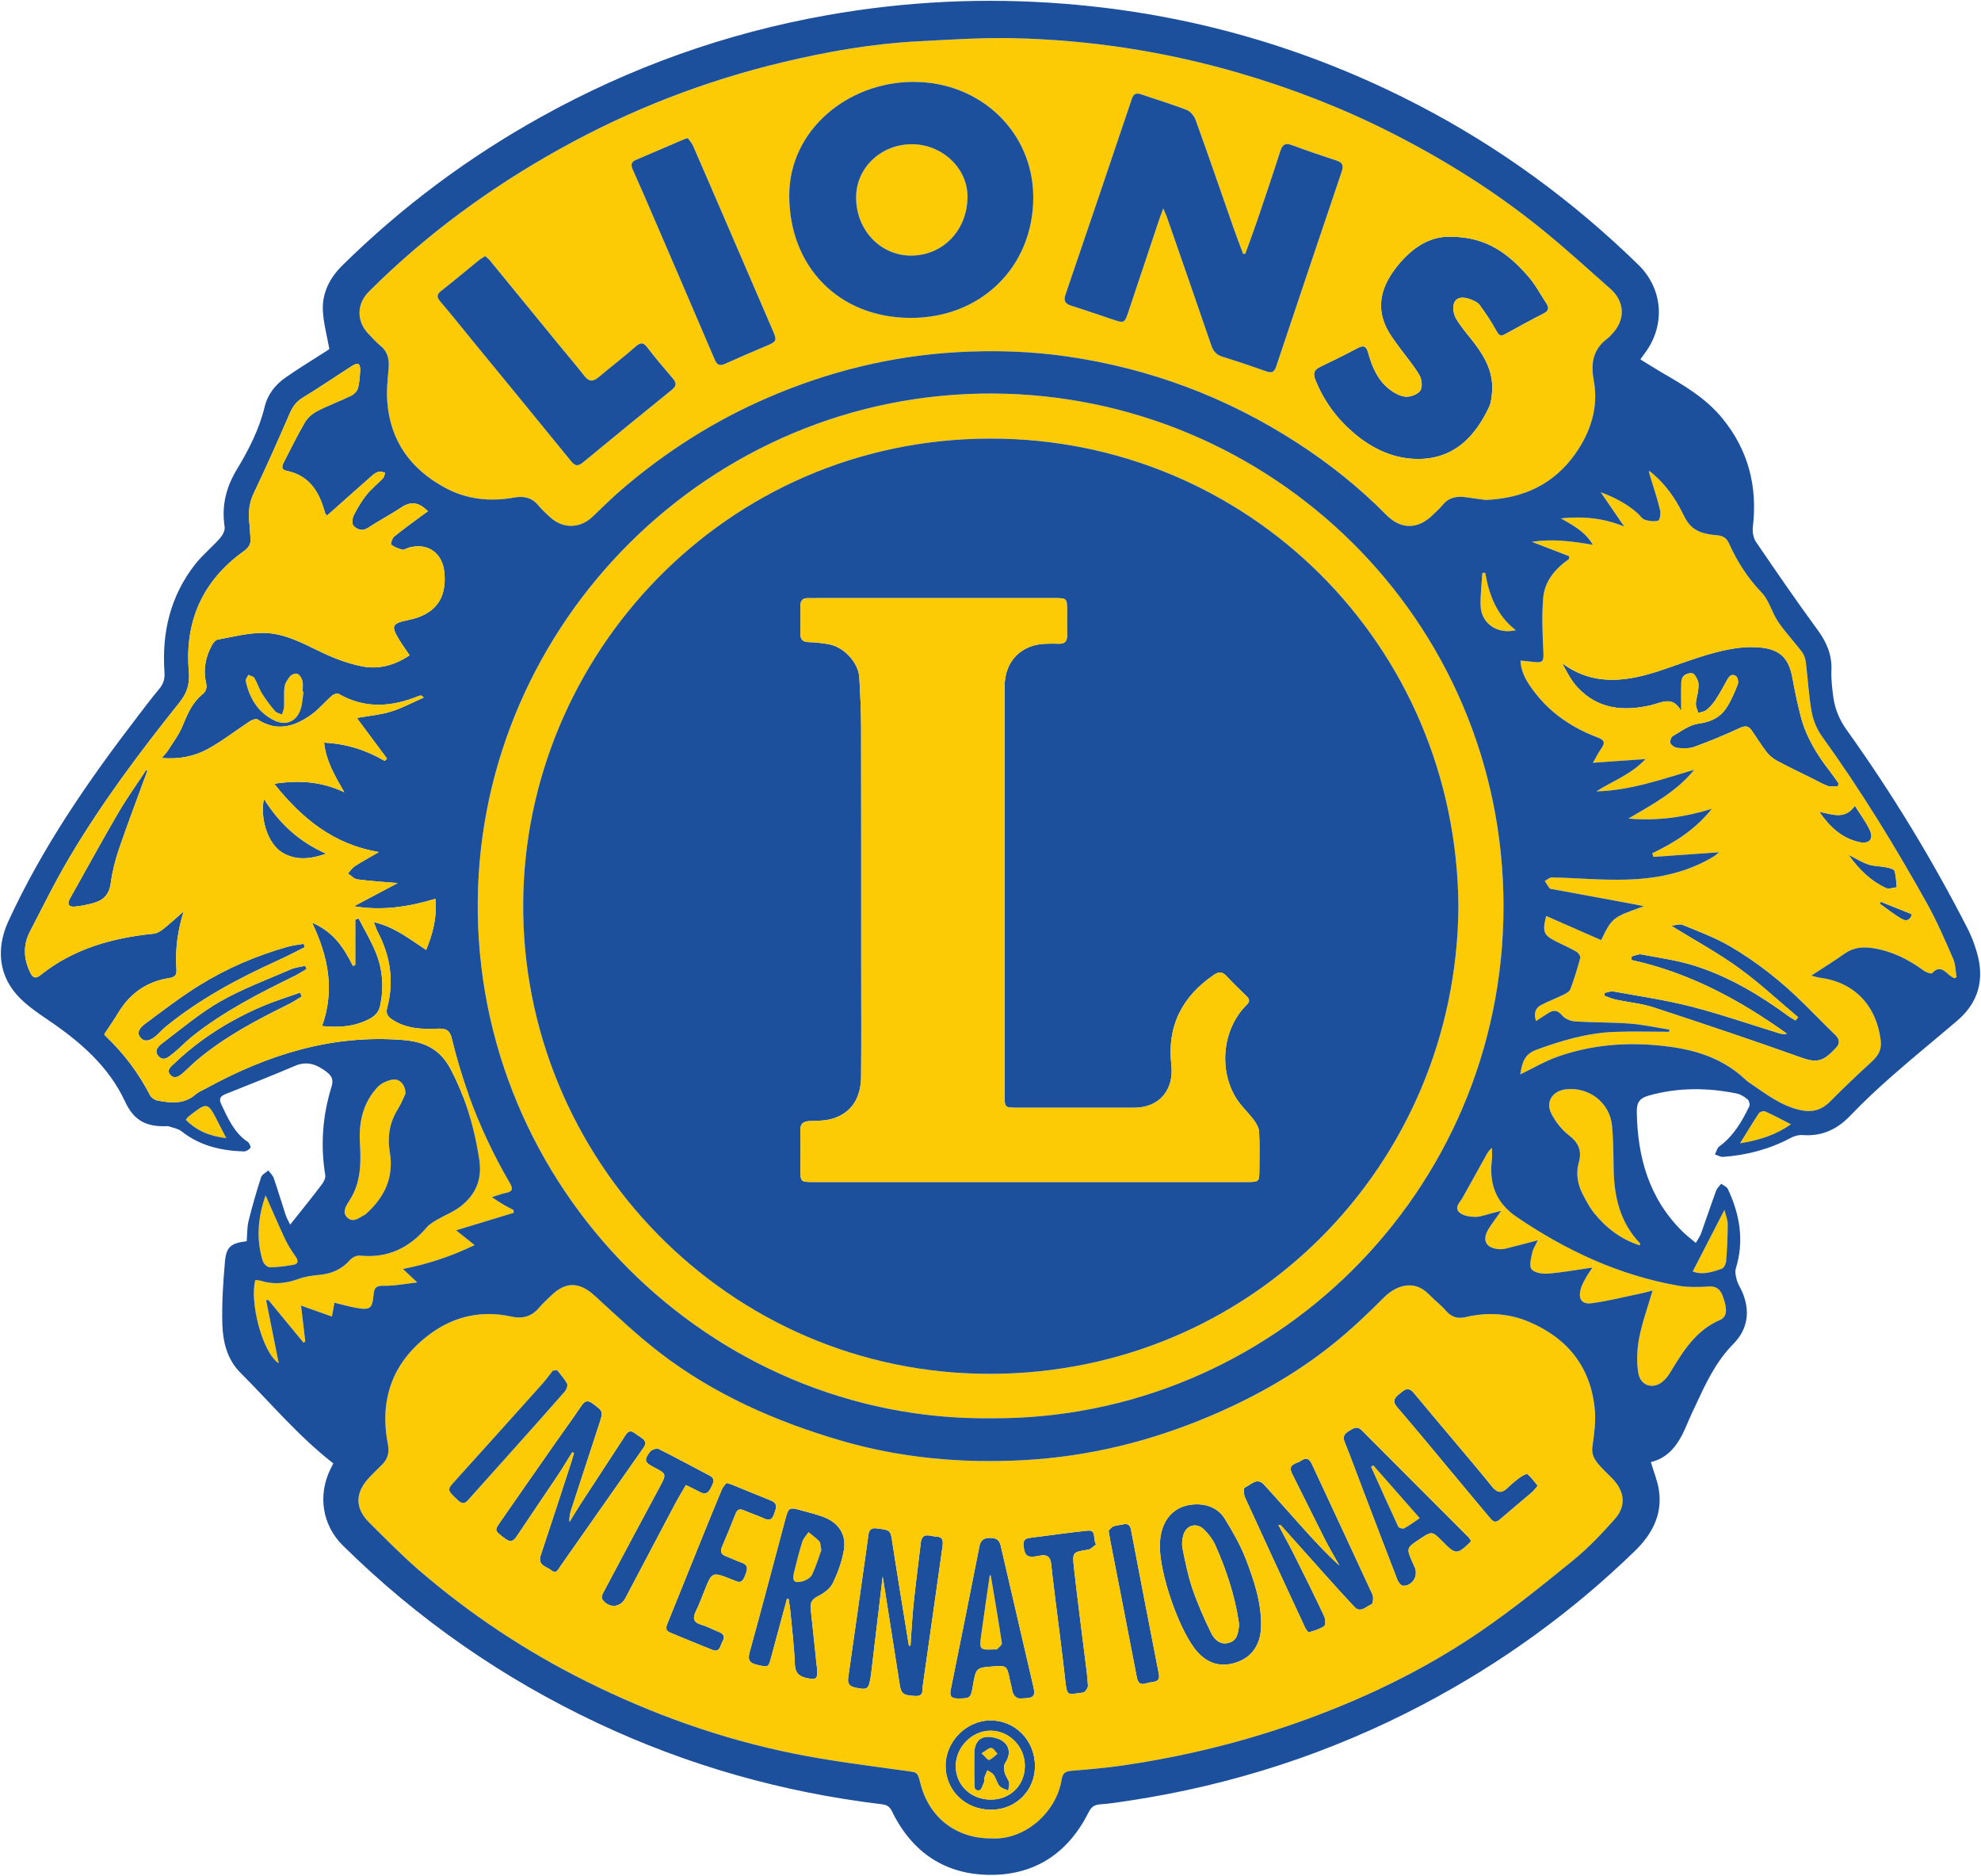 <?xml version="1.0" encoding="utf-8"?>
<!-- Generator: Adobe Illustrator 25.0.1, SVG Export Plug-In . SVG Version: 6.00 Build 0)  -->
<svg version="1.1" id="Layer_1" xmlns="http://www.w3.org/2000/svg" xmlns:xlink="http://www.w3.org/1999/xlink" x="0px" y="0px"
	 viewBox="0 0 601.27 569.19" style="enable-background:new 0 0 601.27 569.19;" xml:space="preserve">
<style type="text/css">
	.st0{fill:#1D509C;}
	.st1{fill:#FCCB06;}
</style>
<g>
	<g id="XMLID_1_">
		<g>
			<path class="st0" d="M570.88,273.66c3.07,1.24,6.15,2.47,9.4,3.78c-0.29,1.52-1.48,2.31-2.97,1.46c-2.4-1.36-4.57-3.12-6.83-4.71
				C570.61,274.02,570.75,273.84,570.88,273.66z"/>
			<path class="st0" d="M564.34,255.55c-5.18-1.15-8.82-4.42-12.18-9.21c4.17,0.81,7.79,2.48,10.83-1.83
				c1.67,2.67,3.36,4.9,4.52,7.37C568.8,254.62,567.36,256.21,564.34,255.55z"/>
			<path class="st0" d="M561.03,259.37c2.47,1.24,4.18,2.34,6.06,2.96c1.71,0.56,3.6,0.5,5.38,0.86c0.92,0.19,2.34,0.5,2.53,1.08
				c0.52,1.57,0.5,3.31,0.7,4.98c-1.1,0.1-2.4,0.63-3.27,0.23C567.9,267.38,564.37,264.05,561.03,259.37z"/>
			<path class="st0" d="M501.05,214.01c-8.28,1.91-16.04,1.21-22.2-5.38c-1.96-2.1-3.32-4.76-4.7-7.36
				c9.55,7.09,19.72,5.54,29.7,2.24c7.69-2.55,15.19-5.68,23.27-6.84c2.42-0.34,4.95-0.41,7.39-0.16c5.89,0.63,8.49,3.39,9.53,9.26
				c0.69,3.86,1.52,7.7,2.49,11.5c1.61,6.31,4.94,11.76,8.92,16.84c0.92,1.18,1.75,2.44,2.62,3.65c-0.09,0.28-0.17,0.55-0.26,0.83
				c-1,0-2.08,0.25-2.97-0.06c-1.59-0.55-3.06-1.44-4.59-2.2c-3.63-1.8-7.3-3.54-10.88-5.46c-1.18-0.63-2.32-1.56-3.14-2.62
				c-1.66-2.14-3.08-4.48-4.64-6.71c-1.03-1.46-2.14-1.27-3.72-0.54c-4.47,2.07-9.02,3.96-13.64,5.64
				c-1.53,0.56-3.38,0.45-5.06,0.33c-0.78-0.05-1.81-0.72-2.15-1.39c-0.26-0.52,0.15-1.9,0.67-2.19c2.52-1.46,5.08-3.43,7.82-3.8
				c3.83-0.51,6.72-1.93,8.67-5.06c1.35-2.15,2.36-4.53,3.28-6.9c0.26-0.69-0.05-2.13-0.59-2.49c-1.3-0.85-2.11,0.15-2.74,1.33
				c-1.09,2.03-2.21,4.04-3.47,5.96c-0.74,1.13-1.69,2.17-2.73,3.03c-0.63,0.52-1.62,0.61-2.45,0.9c-0.27-0.92-0.77-1.85-0.76-2.76
				c0.02-1.26,0.49-2.51,0.65-3.78c0.12-1,0.31-2.1,0.02-3.02c-0.31-0.96-1.09-2.42-1.77-2.48c-1.67-0.15-3.24,0.65-3.3,2.73
				c-0.08,2.68-0.02,5.36-0.02,8.75C507.67,210.97,504.3,213.26,501.05,214.01z"/>
			<path class="st1" d="M528.13,346.94c2.19-3.52,3.91-6.41,5.78-9.2c0.28-0.42,1.42-0.68,1.91-0.46c2.54,1.15,4.99,2.48,7.77,3.89
				C539.05,344.34,534.15,345.98,528.13,346.94z"/>
			<path class="st1" d="M522.59,385c-2.93,1.04-5.96,1.99-8.81,0.82c3.24-6.27,6.3-12.21,9.61-18.65c0.39,1.58,1.01,2.97,1,4.35
				c0,3.73-0.19,7.46-0.48,11.18C523.85,383.53,523.24,384.77,522.59,385z"/>
			<path class="st0" d="M490.4,303.33c-1.18-0.25-2.29-0.77-3.43-1.16c0.01-0.29,0.03-0.58,0.05-0.87c0.9-0.16,1.85-0.59,2.7-0.44
				c7.86,1.43,15.8,2.59,23.53,4.57c9,2.31,17.8,5.37,26.69,8.1c0.75,0.23,1.53,0.35,2.43,0.15c-14.4-10.31-29.75-18.56-47.27-22.38
				c0.06-0.37,0.11-0.73,0.17-1.09c0.98-0.22,2.02-0.77,2.93-0.59c5.5,1.05,11.11,1.82,16.42,3.52
				c10.31,3.32,19.55,8.83,28.26,15.24c0.65,0.48,1.4,0.85,2.1,1.27c0.26-0.32,0.53-0.64,0.79-0.96
				c-6.02-5.05-11.77-10.45-18.12-15.03c-6.31-4.56-13.21-8.29-20.47-12.77c1.44-0.11,2.68-0.59,3.57-0.22
				c4.86,2.02,9.87,3.85,14.39,6.5c8.18,4.79,15.61,10.68,22.37,17.37c3.21,3.16,6.34,6.4,9.58,9.54c1.41,1.37,1.38,2.67,0.11,3.99
				c-3.74,3.94-5.54,4.63-10.49,2.86c-14.85-5.3-29.81-10.31-44.8-15.22C498.21,304.5,494.23,304.16,490.4,303.33z"/>
			<path class="st1" d="M483.19,395.46c-3.18,0.43-4.27-1.31-3.35-4.5c0.32-1.12,0.93-2.18,1.5-3.22c0.53-0.95,1.18-1.84,1.99-3.09
				l0.41-2.29c8.18,3.56,16.74,6.24,25.76,7.81c2.97,0.51,6.09,0.42,9.12,0.23c2.79-0.18,3.77,1.34,4.5,3.54
				c1.17,3.55,1.06,5.68-1.1,6.62c-7.32,3.16-11.17,9.47-15.03,15.84c-0.52,0.87-1.14,1.71-1.86,2.42c-3,2.99-7.23,1.96-7.89-2.26
				c-0.54-3.44-0.38-7.14,0.28-10.57c0.92-4.73,2.6-9.32,4.08-14.39c-1.2,0.31-2.19,0.61-3.2,0.82
				C493.34,393.48,488.3,394.77,483.19,395.46z"/>
			<path class="st1" d="M475.24,330.56c7.08-0.81,13.39,4.06,14.04,11.09c0.38,4.14,0.43,8.33,0.47,12.49
				c0.09,8.59,1.77,16.6,7.95,23.08c0.09,0.08,0.04,0.3,0.08,0.71c-5.81-1.83-10.31-5.32-13.99-9.88c-1.27-1.58-2.23-3.43-3.19-5.23
				c-1.71-3.18-2.4-6.51-1.39-10.1c0.96-3.41-0.04-5.92-2.98-8.18c-2.21-1.7-4.11-4.13-5.38-6.63
				C469.03,334.33,471.25,331.03,475.24,330.56z"/>
			<path class="st1" d="M577.31,278.9c1.49,0.85,2.68,0.06,2.97-1.46c-3.25-1.31-6.33-2.54-9.4-3.78c-0.13,0.18-0.27,0.36-0.4,0.53
				C572.74,275.78,574.91,277.54,577.31,278.9z M561.03,259.37c3.34,4.68,6.87,8.01,11.4,10.11c0.87,0.4,2.17-0.13,3.27-0.23
				c-0.2-1.67-0.18-3.41-0.7-4.98c-0.19-0.58-1.61-0.89-2.53-1.08c-1.78-0.36-3.67-0.3-5.38-0.86
				C565.21,261.71,563.5,260.61,561.03,259.37z M552.16,246.34c3.36,4.79,7,8.06,12.18,9.21c3.02,0.66,4.46-0.93,3.17-3.67
				c-1.16-2.47-2.85-4.7-4.52-7.37C559.95,248.82,556.33,247.15,552.16,246.34z M490.4,303.33c3.83,0.83,7.81,1.17,11.51,2.38
				c14.99,4.91,29.95,9.92,44.8,15.22c4.95,1.77,6.75,1.08,10.49-2.86c1.27-1.32,1.3-2.62-0.11-3.99c-3.24-3.14-6.37-6.38-9.58-9.54
				c-6.76-6.69-14.19-12.58-22.37-17.37c-4.52-2.65-9.53-4.48-14.39-6.5c-0.89-0.37-2.13,0.11-3.57,0.22
				c7.26,4.48,14.16,8.21,20.47,12.77c6.35,4.58,12.1,9.98,18.12,15.03c-0.26,0.32-0.53,0.64-0.79,0.96
				c-0.7-0.42-1.45-0.79-2.1-1.27c-8.71-6.41-17.95-11.92-28.26-15.24c-5.31-1.7-10.92-2.47-16.42-3.52
				c-0.91-0.18-1.95,0.37-2.93,0.59c-0.06,0.36-0.11,0.72-0.17,1.09c17.52,3.82,32.87,12.07,47.27,22.38
				c-0.9,0.2-1.68,0.08-2.43-0.15c-8.89-2.73-17.69-5.79-26.69-8.1c-7.73-1.98-15.67-3.14-23.53-4.57c-0.85-0.15-1.8,0.28-2.7,0.44
				c-0.02,0.29-0.04,0.58-0.05,0.87C488.11,302.56,489.22,303.08,490.4,303.33z M478.85,208.63c6.16,6.59,13.92,7.29,22.2,5.38
				c3.25-0.75,6.62-3.04,9.25,1.79c0-3.39-0.06-6.07,0.02-8.75c0.06-2.08,1.63-2.88,3.3-2.73c0.68,0.06,1.46,1.52,1.77,2.48
				c0.29,0.92,0.1,2.02-0.02,3.02c-0.16,1.27-0.63,2.52-0.65,3.78c-0.01,0.91,0.49,1.84,0.76,2.76c0.83-0.29,1.82-0.38,2.45-0.9
				c1.04-0.86,1.99-1.9,2.73-3.03c1.26-1.92,2.38-3.93,3.47-5.96c0.63-1.18,1.44-2.18,2.74-1.33c0.54,0.36,0.85,1.8,0.59,2.49
				c-0.92,2.37-1.93,4.75-3.28,6.9c-1.95,3.13-4.84,4.55-8.67,5.06c-2.74,0.37-5.3,2.34-7.82,3.8c-0.52,0.29-0.93,1.67-0.67,2.19
				c0.34,0.67,1.37,1.34,2.15,1.39c1.68,0.12,3.53,0.23,5.06-0.33c4.62-1.68,9.17-3.57,13.64-5.64c1.58-0.73,2.69-0.92,3.72,0.54
				c1.56,2.23,2.98,4.57,4.64,6.71c0.82,1.06,1.96,1.99,3.14,2.62c3.58,1.92,7.25,3.66,10.88,5.46c1.53,0.76,3,1.65,4.59,2.2
				c0.89,0.31,1.97,0.06,2.97,0.06c0.09-0.28,0.17-0.55,0.26-0.83c-0.87-1.21-1.7-2.47-2.62-3.65c-3.98-5.08-7.31-10.53-8.92-16.84
				c-0.97-3.8-1.8-7.64-2.49-11.5c-1.04-5.87-3.64-8.63-9.53-9.26c-2.44-0.25-4.97-0.18-7.39,0.16c-8.08,1.16-15.58,4.29-23.27,6.84
				c-9.98,3.3-20.15,4.85-29.7-2.24C475.53,203.87,476.89,206.53,478.85,208.63z M461.41,326.03c0.6-3.34,1.08-6.06,4.86-7.45
				c7.67-2.81,15.4-5.1,23.57-5.44c5.59-0.23,11.19-0.04,16.78-0.04c0.03-0.22,0.05-0.44,0.08-0.66c-3.99-0.63-7.97-1.51-11.98-1.82
				c-5.52-0.42-11.08-0.31-16.6-0.66c-1.36-0.08-3.08-0.74-3.91-1.74c-1.43-1.71-2.67-1.86-4.36-0.74
				c-1.13,0.75-2.27,1.47-3.66,2.37c-0.67-2.24-0.3-3.91,1.6-4.9c2.19-1.14,4.52-2,6.74-3.09c0.8-0.39,1.83-0.96,2.1-1.68
				c1.16-3.12,2.15-6.3,3.01-9.51c0.13-0.5-0.57-1.53-1.15-1.86c-1.99-1.14-4.1-2.08-6.17-3.11c-3.84-1.93-4.26-2.92-3.02-7.74
				c5.6,2.46,11.15,4.89,16.67,7.32c3.38-6.87,3.38-6.87,12.98-10.28c-1.78-0.35-2.87-0.59-3.97-0.79c-7.8-1.45-15.6-2.88-23.4-4.32
				c-0.42-0.08-0.99-0.05-1.21-0.31c-0.58-0.68-1.01-1.49-1.5-2.25c0.73-0.38,1.46-1.1,2.18-1.08c7.57,0.19,15.16,0.89,22.72,0.67
				c8.56-0.25,16.96-1.83,24.64-6.02c0.67-0.37,1.34-0.75,1.99-1.16c0.34-0.22,0.64-0.51,1.37-1.11c-6.97,0.49-13.44,0.94-19.92,1.4
				c-0.12-0.37-0.24-0.74-0.35-1.11c6.91-3.29,13.21-7.36,18.08-13.48c-8.13,2.5-16.28,3.74-25.33,2.96
				c7.48-4.39,14.7-8.26,19.96-14.81c-9.76,2.87-19.35,6.29-29.68,6.56c4.83-3.12,10.4-5.01,14.93-9.82c-5.6,0.4-10.52,0.75-16,1.14
				c0.98-1.68,1.71-3.14,2.64-4.46c1.17-1.66,0.79-2.47-1.07-3.17c-7.82-2.96-14.58-7.45-19.59-14.24c-1.9-2.57-3.74-5.27-3.95-9.14
				c1.45,0.15,2.67,0.24,3.89,0.39c2.97,0.38,3.21-0.18,3.06-3.13c-0.27-5.42-0.5-10.88-0.05-16.27c0.42-5.09,3.64-8.88,7.84-11.82
				c0.02-0.27,0.04-0.55,0.06-0.83c-3.78-1.46-7.56-2.92-11.34-4.37c6.14-0.98,12.12-0.21,18.5,0.9c-2.39-4.09-6.08-5.95-9.7-8.03
				c6.53-0.67,12.83-0.16,19.23,2.49c-2.25-3.29-4.51-6.57-7.13-10.41c4.41,1.63,7.96,3.57,11.09,6.28
				c0.77,0.67,1.37,1.74,2.25,2.04c1.28,0.43,2.83,0.64,4.09,0.3c0.47-0.12,0.84-2.14,0.6-3.14c-0.76-3.23-1.82-6.39-2.79-9.57
				c-0.24-0.79-0.55-1.57-0.62-2.49c3.94,3.03,6.93,6.82,9.3,11.13c0.91,1.64,1.61,3.43,2.75,4.89c2.17,2.8,5.5,3.33,8.73,3.62
				c1.91,0.17,2.85,0.94,3.6,2.6c2.46,5.48,5.65,10.41,9.87,14.81c2.26,2.37,3.08,6.04,4.98,8.84c2.18,3.21,4.9,6.06,7.25,9.17
				c0.65,0.86,1.02,2.08,1.16,3.17c0.62,4.99,0.86,10.03,1.75,14.96c0.48,2.6,1.58,5.31,3.13,7.45
				c11.7,16.21,22.12,33.22,31.86,50.66c3.02,5.41,5.48,11.15,7.97,16.84c0.74,1.69,0.71,3.72,1.03,5.59
				c-0.23,0.11-0.46,0.22-0.69,0.34c-0.52-0.33-1.1-0.6-1.55-1c-1.59-1.42-3.06-2.89-5.15-0.56c-0.27,0.3-1.85-0.23-2.55-0.75
				c-4.6-3.4-9.56-5.88-15.27-6.81c-3.15-0.51-6.04-0.3-8.77,1.63c-3.1,2.21-6.35,4.21-10.14,6.69c1.33,0.32,2,0.55,2.68,0.64
				c10.42,1.3,17.17,8.55,18.4,18.93c0.39,3.31-0.97,4.94-3.04,6.84c-4.22,3.85-8.35,7.8-12.37,11.85
				c-2.56,2.57-5.47,3.29-8.89,2.55c-5.76-1.24-10.32-4.76-15.04-7.98c-0.56-0.38-1.14-0.76-1.63-1.23
				c-8.04-7.6-17.92-9.83-28.6-10.6c-9.8-0.7-19.25,0.35-28.43,3.57C468.99,321.98,465.44,324.1,461.41,326.03z"/>
			<path class="st1" d="M454.92,379.06c-3.94-0.3-5.2-2.75-3.11-6.14c1.06-1.72,2.32-3.32,3.84-5.48l1.15-1.16
				c0.96,1.05,2.09,2.03,3.42,2.93c7.52,5.13,15.34,9.58,23.52,13.15l-0.41,2.29c-4.83,0.69-9.1,1.48-13.42,1.83
				c-1.7,0.13-4.1-0.2-5.04-1.3c-0.81-0.95-0.17-3.32,0.18-4.99c0.26-1.27,1.07-2.42,1.73-3.83c-3.39,0.88-6.48,1.72-9.59,2.49
				C456.46,379.03,455.67,379.12,454.92,379.06z"/>
			<path class="st1" d="M442.66,275.2c-0.49-79.64-64.09-142.26-142.19-142.11c-80.46,0.15-141.2,65.83-141.68,140.93
				c-0.5,77.41,62.09,143.01,141.8,142.88C379.8,416.78,442.04,353.49,442.66,275.2z M301.42,119.42
				c84.28,0.46,154.9,68.41,154.92,155.63c0.01,86.86-70.63,155.88-155.53,155.33c-85.42,0.98-156.7-70.18-155.8-157.12
				C145.88,189.2,215.25,118.96,301.42,119.42z"/>
			<path class="st1" d="M451.02,350.68c0.44-0.8,0.87-1.61,1.81-2.35c0,1.21,0.13,2.44-0.02,3.64c-0.7,5.66,0.45,10.46,3.99,14.31
				l-1.15,1.16c-1.18,0.3-1.92,0.49-2.67,0.67c-1.74,0.42-3.49,1.17-5.23,1.16c-1.64-0.01-3.71-0.34-4.83-1.36
				c-1.63-1.5,0.22-3.06,1.02-4.49C446.3,359.17,448.66,354.93,451.02,350.68z"/>
			<path class="st1" d="M449.38,183.68c-0.07-3.27,0.34-6.54,0.54-9.82c0.29-0.01,0.58-0.02,0.87-0.03
				c1.18,6.78,3.52,12.96,9.29,17.42C454.37,192.58,449.49,189.12,449.38,183.68z"/>
			<path class="st0" d="M424.62,423.09c1.4-1.16,2.71-2.55,4.48-0.41c3.96,4.79,7.99,9.53,11.99,14.29
				c3.94,4.7,7.93,9.36,11.77,14.14c1.62,2.01,3.01,2.09,4.78,0.33c1.15-1.14,2.42-2.17,3.72-3.12c0.68-0.49,1.97-1.21,2.28-0.95
				c1.15,0.92,2.01,2.21,3.09,3.49c-0.74,0.83-1.23,1.53-1.85,2.06c-3.24,2.77-6.53,5.48-9.76,8.26c-1.52,1.31-2.32,0.13-3.13-0.83
				c-3.41-4.03-6.77-8.1-10.16-12.16c-5.9-7.06-11.73-14.18-17.74-21.14C422.51,425.22,423.23,424.24,424.62,423.09z"/>
			<path class="st1" d="M426.21,463.78c-0.42,0.22-1.62-0.08-1.8-0.45c-2.82-6.05-5.53-12.14-8.27-18.22
				c0.22-0.15,0.45-0.3,0.67-0.45c4.59,5.21,9.17,10.43,14.1,16.03C429.16,461.87,427.75,462.94,426.21,463.78z"/>
			<path class="st0" d="M412.08,105.62c1.93-1.03,2.67-0.45,3.21,1.52c1.13,4.07,2.76,7.97,6.1,10.73c1.44,1.2,3.33,2.3,5.12,2.5
				c1.5,0.16,3.72-0.65,4.55-1.8c0.74-1.03,0.52-3.41-0.2-4.66c-1.69-2.93-3.96-5.53-5.97-8.28c-1.1-1.51-2.25-3.01-3.21-4.6
				c-4.2-6.92-2.81-13.4,1.8-19.49c4.55-6,10.25-9.95,16.78-9.69c10.98-0.04,17.71,5.28,23.56,12c2.16,2.48,3.74,5.47,5.56,8.24
				c0.87,1.32,0.69,2.25-0.86,3.04c-3.94,2.01-7.84,4.14-11.71,6.29c-1.45,0.8-1.93,0.27-2.66-1.07c-1.48-2.73-3.25-5.31-5.07-7.83
				c-0.55-0.76-1.63-1.22-2.55-1.6c-1.84-0.75-4.1-1.08-5.07,0.78c-0.65,1.25-0.35,3.56,0.42,4.88c1.62,2.78,3.83,5.2,5.79,7.78
				c3.25,4.32,5.66,8.97,5.2,14.58c-0.13,1.6-0.3,3.31-0.97,4.71c-4.17,8.73-10.3,15.25-20.61,15.61
				c-7.81,0.27-14.66-2.93-20.52-7.96c-5.11-4.39-9.01-9.73-11.53-16.04c-0.76-1.89-0.45-3.02,1.41-3.91
				C404.49,109.51,408.32,107.61,412.08,105.62z"/>
			<path class="st0" d="M424.41,463.33c0.18,0.37,1.38,0.67,1.8,0.45c1.54-0.84,2.95-1.91,4.7-3.09c-4.93-5.6-9.51-10.82-14.1-16.03
				c-0.22,0.15-0.45,0.3-0.67,0.45C418.88,451.19,421.59,457.28,424.41,463.33z M413.38,434.09c10.75,10.82,21.56,21.59,32.34,32.39
				c0.28,0.29,0.47,0.68,0.72,1.04c-0.15,0.37-0.17,0.47-0.22,0.52c-4.02,3.79-4.4,3.78-8.31-0.19c-3.26-3.29-3.26-3.29-7.09-0.74
				c-3.99,2.66-3.99,2.66-2.06,7.08c0.2,0.47,0.44,0.93,0.64,1.4c1.14,2.65-0.69,5.69-3.56,5.62c-0.6-0.02-1.42-1.07-1.71-1.82
				c-3.67-9.45-7.26-18.93-10.87-28.4c-1.69-4.46-3.34-8.94-5.12-13.37c-0.66-1.62-0.16-2.51,1.21-3.34
				C410.71,433.46,411.84,432.54,413.38,434.09z"/>
			<path class="st0" d="M321.26,195.34c1.83,0.09,2.67-0.68,2.61-2.56c-0.06-2.47,0-4.95-0.01-7.42c-0.01-3.82-0.03-3.86-3.85-3.86
				c-23.55,0-47.1,0-70.65,0c-1.36,0-2.73,0.04-4.09,0.01c-1.62-0.04-2.33,0.73-2.31,2.33c0.03,2.82,0.06,5.63-0.01,8.45
				c-0.05,1.88,0.79,2.53,2.62,2.57c1.95,0.05,3.91,0.28,5.84,0.61c4.72,0.79,9.17,5.57,9.42,10.2c0.27,4.92,0.52,9.85,0.53,14.78
				c0.05,24.06,0.03,48.12,0.03,72.18c0,11.35,0.07,22.7-0.03,34.04c-0.05,5.73-2.23,10.45-7.9,12.55
				c-2.32,0.86-4.99,0.91-7.51,0.97c-2.17,0.06-3.09,0.74-3.03,2.99c0.12,3.92,0.03,7.85,0.04,11.77c0,3.66,0.07,3.73,3.72,3.73
				c21.93,0.01,43.85,0,65.78,0c22.1,0,44.2,0.01,66.3,0c3.32,0,3.46-0.15,3.48-3.46c0.01-3.92,0.13-7.85-0.08-11.77
				c-0.07-1.26-0.88-2.61-1.67-3.68c-1.62-2.17-3.71-4.02-5.15-6.29c-5.64-8.83-4.26-21.4,3.08-28.58c0.95-0.93,0.9-1.67-0.03-2.57
				c-2.09-2.02-4.17-4.04-6.15-6.16c-1.22-1.32-2.29-1.37-3.76-0.37c-9.68,6.57-14.28,15.56-12.96,27.28
				c0.87,7.67-3.65,13.06-11.27,13.07c-11.86,0.01-23.72,0.01-35.58,0c-3.68,0-3.75-0.07-3.75-3.7c0-41.38-0.01-82.76,0-124.14
				c0.01-7.82,5.2-12.96,13.01-12.97C319.04,195.33,320.15,195.28,321.26,195.34z M300.47,133.09
				c78.1-0.15,141.7,62.47,142.19,142.11c-0.62,78.29-62.86,141.58-142.07,141.7c-79.71,0.13-142.3-65.47-141.8-142.88
				C159.27,198.92,220.01,133.24,300.47,133.09z"/>
			<path class="st0" d="M394.59,462.72c3.81,4.23,7.62,8.45,11.95,12.36c-1.47-2.64-3.03-5.24-4.4-7.94
				c-3.36-6.61-6.6-13.28-9.94-19.89c-1.55-3.08,1.34-3.02,2.73-4.01c1.62-1.14,2.54-0.49,3.31,1.17
				c6.1,13.15,12.27,26.27,18.32,39.44c0.38,0.83,0.16,2.84-0.23,2.97c-1.66,0.55-3.28,2.86-5.27,0.76
				c-2.63-2.78-5.2-5.63-7.76-8.48c-4.84-5.38-9.64-10.79-14.47-16.18c-0.09-0.1-0.3-0.07-0.84-0.18c1.69,3.18,3.33,6.12,4.83,9.13
				c3.09,6.17,6.16,12.36,9.1,18.61c0.4,0.85,0.48,2.62,0,2.96c-1.34,0.93-3.03,1.42-4.64,1.87c-0.24,0.07-0.92-0.89-1.19-1.47
				c-6.11-13.15-12.21-26.3-18.23-39.49c-0.39-0.86-0.41-2.81-0.07-2.94c1.85-0.74,3.65-3.31,5.88-0.86
				C387.36,454.56,390.95,458.66,394.59,462.72z"/>
			<path class="st0" d="M361.94,482.15c1.57,4.57,3.53,9.02,5.65,13.36c0.96,1.95,2.67,3.73,5.34,3.02
				c2.71-0.72,2.83-3.09,3.15-5.22c-0.03-0.42-0.03-0.77-0.08-1.1c-1.24-8.15-3.8-15.9-7.16-23.38c-0.79-1.74-2.04-3.38-3.42-4.72
				c-2.24-2.18-5.33-1.34-6.24,1.65c-0.4,1.33-0.52,2.9-0.24,4.26C359.78,474.1,360.59,478.22,361.94,482.15z M375.14,504.51
				c-4.92,1.62-9.22,0.16-12.56-4.27c-5.11-6.77-10.56-22.8-10.55-31.07c0-8.02,4.54-12.92,11.75-12.67c3.4,0.12,6.26,1.61,7.98,4.4
				c2.43,3.95,4.79,8.06,6.44,12.38c2.48,6.51,4.72,13.17,4.56,20.32C382.64,499.05,379.98,502.92,375.14,504.51z"/>
			<path class="st1" d="M304.92,332.45c0,3.63,0.07,3.7,3.75,3.7c11.86,0.01,23.72,0.01,35.58,0c7.62-0.01,12.14-5.4,11.27-13.07
				c-1.32-11.72,3.28-20.71,12.96-27.28c1.47-1,2.54-0.95,3.76,0.37c1.98,2.12,4.06,4.14,6.15,6.16c0.93,0.9,0.98,1.64,0.03,2.57
				c-7.34,7.18-8.72,19.75-3.08,28.58c1.44,2.27,3.53,4.12,5.15,6.29c0.79,1.07,1.6,2.42,1.67,3.68c0.21,3.92,0.09,7.85,0.08,11.77
				c-0.02,3.31-0.16,3.46-3.48,3.46c-22.1,0.01-44.2,0-66.3,0c-21.93,0-43.85,0.01-65.78,0c-3.65,0-3.72-0.07-3.72-3.73
				c-0.01-3.92,0.08-7.85-0.04-11.77c-0.06-2.25,0.86-2.93,3.03-2.99c2.52-0.06,5.19-0.11,7.51-0.97c5.67-2.1,7.85-6.82,7.9-12.55
				c0.1-11.34,0.03-22.69,0.03-34.04c0-24.06,0.02-48.12-0.03-72.18c-0.01-4.93-0.26-9.86-0.53-14.78c-0.25-4.63-4.7-9.41-9.42-10.2
				c-1.93-0.33-3.89-0.56-5.84-0.61c-1.83-0.04-2.67-0.69-2.62-2.57c0.07-2.82,0.04-5.63,0.01-8.45c-0.02-1.6,0.69-2.37,2.31-2.33
				c1.36,0.03,2.73-0.01,4.09-0.01c23.55,0,47.1,0,70.65,0c3.82,0,3.84,0.04,3.85,3.86c0.01,2.47-0.05,4.95,0.01,7.42
				c0.06,1.88-0.78,2.65-2.61,2.56c-1.11-0.06-2.22-0.01-3.33,0c-7.81,0.01-13,5.15-13.01,12.97
				C304.91,249.69,304.92,291.07,304.92,332.45z"/>
			<path class="st1" d="M359.18,465.76c0.91-2.99,4-3.83,6.24-1.65c1.38,1.34,2.63,2.98,3.42,4.72c3.36,7.48,5.92,15.23,7.16,23.38
				c0.05,0.33,0.05,0.68,0.08,1.1c-0.32,2.13-0.44,4.5-3.15,5.22c-2.67,0.71-4.38-1.07-5.34-3.02c-2.12-4.34-4.08-8.79-5.65-13.36
				c-1.35-3.93-2.16-8.05-3-12.13C358.66,468.66,358.78,467.09,359.18,465.76z"/>
			<path class="st1" d="M239.55,59.27c-0.03,21.37,14.74,37.04,36.57,37.2c21.58,0.17,37.5-15.49,37.5-36.56
				c0-19.77-16-35.2-36.63-35.06C257.19,24.98,239.57,39.54,239.55,59.27z M216.89,109.02c0.75,1.77,1.54,2.13,3.25,1.35
				c3.95-1.8,7.95-3.52,11.96-5.2c3.85-1.61,3.86-1.63,2.17-5.54c-4.2-9.7-8.37-19.41-12.55-29.11
				c-3.78-8.76-7.55-17.54-11.37-26.28c-0.39-0.9-1.12-1.65-1.59-2.32c-0.71,0.2-0.88,0.23-1.03,0.3
				c-4.94,2.11-9.87,4.24-14.81,6.34c-1.52,0.65-1.39,1.72-0.84,2.95c1.1,2.49,2.22,4.98,3.3,7.48
				C202.57,75.66,209.77,92.32,216.89,109.02z M173.32,139.93c1.31,1.61,2.17,1.6,3.71,0.32c8.93-7.39,17.92-14.7,26.92-22
				c1.4-1.13,1.41-2.07,0.27-3.39c-2.61-3.04-5.2-6.1-7.64-9.27c-1.19-1.56-2-1.88-3.62-0.45c-3.64,3.21-7.52,6.15-11.23,9.29
				c-1.73,1.47-3,1.43-4.43-0.43c-2.34-3.03-4.85-5.94-7.28-8.9c-7.13-8.71-14.24-17.42-21.38-26.12c-0.36-0.44-0.84-0.78-1.37-1.27
				c-0.71,0.46-1.38,0.82-1.96,1.29c-3.77,3.06-7.48,6.21-11.31,9.19c-1.41,1.11-1.56,1.89-0.37,3.29c3.32,3.88,6.5,7.89,9.74,11.85
				C153.36,115.52,163.39,127.69,173.32,139.93z M337.6,96.91c3.69,1.23,3.71,1.23,4.99-2.59c3.12-9.3,6.21-18.61,9.32-27.91
				c0.29-0.86,0.62-1.69,1.16-3.15c0.55,1.29,0.88,1.94,1.11,2.62c4.51,12.97,9.03,25.94,13.47,38.93c0.61,1.77,1.53,2.87,3.37,3.44
				c4.49,1.39,8.94,2.88,13.36,4.45c1.7,0.61,2.43,0.13,2.98-1.53c6.6-19.74,13.23-39.47,19.9-59.18c0.6-1.78,0.19-2.67-1.59-3.26
				c-4.54-1.49-9.07-3.02-13.54-4.69c-2.02-0.75-2.89-0.2-3.53,1.79c-2.23,6.98-4.58,13.94-6.94,20.88
				c-1.17,3.45-2.46,6.87-3.69,10.3c-0.23,0-0.45,0-0.67,0.01c-0.91-2.46-1.86-4.91-2.73-7.38c-3.89-11.11-7.71-22.24-11.7-33.31
				c-0.43-1.19-1.58-2.54-2.72-2.98c-4.53-1.75-9.2-3.13-13.8-4.73c-1.56-0.54-2.31-0.12-2.84,1.44
				c-6.67,19.81-13.38,39.6-20.13,59.38c-0.67,1.97,0.03,2.79,1.83,3.36C329.36,94.1,333.47,95.53,337.6,96.91z M434.92,156.22
				c-4.47,4.46-9.7,4.55-14.13,0.05c-8.18-8.29-17.23-15.51-26.99-21.83c-21.37-13.85-44.64-22.6-69.86-26.26
				c-11.11-1.61-22.29-1.94-33.42-1.31c-20,1.14-39.24,5.9-57.66,13.88c-16.02,6.94-30.57,16.19-43.83,27.5
				c-3.17,2.7-6.15,5.65-9.16,8.54c-3.7,3.55-8.85,3.75-12.69,0.35c-1.33-1.19-2.65-2.43-3.8-3.79c-1.99-2.38-4.42-2.89-7.35-2.36
				c-7.36,1.34-14.5,0.54-21.09-3.05c-10.37-5.65-16.58-14.25-17.41-26.24c-0.22-3.1,0.07-6.27,0.38-9.38
				c0.3-2.89-0.01-5.4-2.43-7.38c-1.31-1.07-2.44-2.37-3.63-3.6c-3.65-3.76-3.67-9.07,0.07-12.81
				c17.24-17.23,36.71-31.49,57.99-43.33c21.38-11.91,43.98-20.67,67.77-26.34c13.45-3.2,27.05-5.6,40.88-6.32
				c9.61-0.5,19.25-1.15,28.85-0.95c23.37,0.5,46.33,4.04,68.8,10.6c15.68,4.58,30.87,10.44,45.45,17.79
				c16.79,8.47,32.7,18.42,47.26,30.37c6.78,5.56,13.28,11.46,19.85,17.28c4.47,3.96,4.61,9.49,0.48,13.75
				c-0.41,0.43-0.8,0.9-1.27,1.26c-4.44,3.3-5.24,7.44-4.24,12.85c1.48,8.06-0.93,15.6-5.63,22.24
				c-6.52,9.21-15.72,13.52-27.18,13.98c-1.71-0.23-3.74-0.47-5.76-0.79c-2.87-0.45-5.41-0.04-7.37,2.39
				C436.95,154.37,435.89,155.26,434.92,156.22z M399.24,115.26c2.52,6.31,6.42,11.65,11.53,16.04c5.86,5.03,12.71,8.23,20.52,7.96
				c10.31-0.36,16.44-6.88,20.61-15.61c0.67-1.4,0.84-3.11,0.97-4.71c0.46-5.61-1.95-10.26-5.2-14.58c-1.96-2.58-4.17-5-5.79-7.78
				c-0.77-1.32-1.07-3.63-0.42-4.88c0.97-1.86,3.23-1.53,5.07-0.78c0.92,0.38,2,0.84,2.55,1.6c1.82,2.52,3.59,5.1,5.07,7.83
				c0.73,1.34,1.21,1.87,2.66,1.07c3.87-2.15,7.77-4.28,11.71-6.29c1.55-0.79,1.73-1.72,0.86-3.04c-1.82-2.77-3.4-5.76-5.56-8.24
				c-5.85-6.72-12.58-12.04-23.56-12c-6.53-0.26-12.23,3.69-16.78,9.69c-4.61,6.09-6,12.57-1.8,19.49c0.96,1.59,2.11,3.09,3.21,4.6
				c2.01,2.75,4.28,5.35,5.97,8.28c0.72,1.25,0.94,3.63,0.2,4.66c-0.83,1.15-3.05,1.96-4.55,1.8c-1.79-0.2-3.68-1.3-5.12-2.5
				c-3.34-2.76-4.97-6.66-6.1-10.73c-0.54-1.97-1.28-2.55-3.21-1.52c-3.76,1.99-7.59,3.89-11.43,5.73
				C398.79,112.24,398.48,113.37,399.24,115.26z"/>
			<path class="st0" d="M405.67,48.73c1.78,0.59,2.19,1.48,1.59,3.26c-6.67,19.71-13.3,39.44-19.9,59.18
				c-0.55,1.66-1.28,2.14-2.98,1.53c-4.42-1.57-8.87-3.06-13.36-4.45c-1.84-0.57-2.76-1.67-3.37-3.44
				c-4.44-12.99-8.96-25.96-13.47-38.93c-0.23-0.68-0.56-1.33-1.11-2.62c-0.54,1.46-0.87,2.29-1.16,3.15
				c-3.11,9.3-6.2,18.61-9.32,27.91c-1.28,3.82-1.3,3.82-4.99,2.59c-4.13-1.38-8.24-2.81-12.39-4.11c-1.8-0.57-2.5-1.39-1.83-3.36
				c6.75-19.78,13.46-39.57,20.13-59.38c0.53-1.56,1.28-1.98,2.84-1.44c4.6,1.6,9.27,2.98,13.8,4.73c1.14,0.44,2.29,1.79,2.72,2.98
				c3.99,11.07,7.81,22.2,11.7,33.31c0.87,2.47,1.82,4.92,2.73,7.38c0.22-0.01,0.44-0.01,0.67-0.01c1.23-3.43,2.52-6.85,3.69-10.3
				c2.36-6.94,4.71-13.9,6.94-20.88c0.64-1.99,1.51-2.54,3.53-1.79C396.6,45.71,401.13,47.24,405.67,48.73z"/>
			<path class="st0" d="M340.94,462.57c1.38-0.32,2.06,0.24,2.33,1.6c2.79,14.58,5.59,29.15,8.44,43.71c0.3,1.51-0.11,2.29-1.64,2.5
				c-0.76,0.1-1.52,0.23-2.25,0.46c-1.8,0.58-2.47-0.29-2.78-1.91c-1.57-8.21-3.17-16.42-4.77-24.62
				c-1.09-5.61-2.2-11.22-3.29-16.83c-0.16-0.83-0.28-1.68-0.5-3c0.37-0.34,0.83-1.02,1.46-1.28
				C338.88,462.83,339.94,462.8,340.94,462.57z"/>
			<path class="st0" d="M315.46,472.1c-3.66,0.75-4.42,0.14-4.79-2.92c-0.17-1.42,0.2-2.3,1.77-2.49c5.91-0.73,11.8-1.62,17.73-2.21
				c2.67-0.26,1.47,2.31,2.48,4.2c-0.76,0.53-1.49,1.42-2.34,1.56c-4.68,0.76-4.86,0.72-4.37,5.28c0.99,9.05,2.2,18.07,3.31,27.11
				c0.36,2.95,0.81,5.91,0.96,8.87c0.04,0.71-0.88,2.05-1.47,2.11c-4.56,0.48-4.83,1.58-5.42-3.76c-0.99-8.87-2.17-17.73-3.26-26.59
				c-0.35-2.87-0.71-5.74-1.01-8.62C318.82,472.36,317.8,471.62,315.46,472.1z"/>
			<path class="st1" d="M297.8,496.21c0.83-6.06,1.73-12.11,2.61-18.17c0.1,0,0.2-0.01,0.3-0.01c1.15,6.87,2.34,13.73,3.38,20.61
				c0.08,0.53-0.89,1.25-1.44,1.83c-0.12,0.13-0.49,0.04-0.74,0.05C297.34,500.75,297.19,500.64,297.8,496.21z"/>
			<path class="st1" d="M300.2,534.08c-0.33,0.13-1.14-0.96-2.31-2.04c1.41-0.83,2.24-1.7,2.98-1.64c0.68,0.06,1.26,1.15,1.89,1.78
				C301.92,532.85,301.15,533.71,300.2,534.08z"/>
			<path class="st0" d="M301.91,500.52c0.25-0.01,0.62,0.08,0.74-0.05c0.55-0.58,1.52-1.3,1.44-1.83
				c-1.04-6.88-2.23-13.74-3.38-20.61c-0.1,0-0.2,0.01-0.3,0.01c-0.88,6.06-1.78,12.11-2.61,18.17
				C297.19,500.64,297.34,500.75,301.91,500.52z M297.28,469.2c0.37-1.87,1.35-2.5,3.19-2.51c1.8,0,2.84,0.5,3.27,2.39
				c3.28,14.29,6.64,28.56,9.93,42.85c0.65,2.81,0.03,3.41-3.25,3.44c-1.84,0.31-2.94-0.66-3.26-2.72
				c-0.15-1.01-0.47-1.99-0.67-2.99c-0.85-4.2-0.96-4.29-5.16-3.97c-5.06,0.38-5.12,0.43-6.05,5.89c-0.64,3.78-0.79,3.82-4.55,3.83
				c-1.96,0-2.57-0.63-2.18-2.58C291.5,498.29,294.41,483.75,297.28,469.2z"/>
			<path class="st0" d="M300.68,546.1c5.95,0.03,10.37-4.33,10.38-10.23c0-5.88-4.7-10.67-10.47-10.68c-5.5,0-10.39,4.89-10.5,10.51
				C289.97,541.57,294.56,546.07,300.68,546.1z M300.78,549.18c-7.78-0.01-13.82-5.88-13.78-13.41c0.04-7.29,6.27-13.61,13.48-13.7
				c7.63-0.09,13.68,6.07,13.65,13.92C314.1,543.42,308.28,549.18,300.78,549.18z"/>
			<path class="st0" d="M297.89,532.04c1.17,1.08,1.98,2.17,2.31,2.04c0.95-0.37,1.72-1.23,2.56-1.9c-0.63-0.63-1.21-1.72-1.89-1.78
				C300.13,530.34,299.3,531.21,297.89,532.04z M297.28,543.28c-1.76,0.25-1.53-1.38-1.56-2.53c-0.05-1.71-0.02-3.41-0.02-5.12
				c0-1.11,0-2.22,0-3.33c0.01-4.38,2.43-6.12,6.74-4.84c3.75,1.12,4.8,4.31,2.65,7.55c-0.46,0.7-0.37,1.96-0.15,2.88
				c0.24,1.05,1.07,1.97,1.33,3.02c0.18,0.75-0.15,1.62-0.25,2.44c-0.9-0.43-2.04-0.65-2.63-1.34c-0.8-0.95-1.06-2.33-1.78-3.38
				c-0.42-0.62-1.26-0.96-1.91-1.42c-0.31,0.71-0.66,1.41-0.89,2.15c-0.13,0.39,0.1,0.91-0.06,1.27
				C298.33,541.58,297.89,543.19,297.28,543.28z"/>
			<path class="st1" d="M295.72,540.75c0.03,1.15-0.2,2.78,1.56,2.53c0.61-0.09,1.05-1.7,1.47-2.65c0.16-0.36-0.07-0.88,0.06-1.27
				c0.23-0.74,0.58-1.44,0.89-2.15c0.65,0.46,1.49,0.8,1.91,1.42c0.72,1.05,0.98,2.43,1.78,3.38c0.59,0.69,1.73,0.91,2.63,1.34
				c0.1-0.82,0.43-1.69,0.25-2.44c-0.26-1.05-1.09-1.97-1.33-3.02c-0.22-0.92-0.31-2.18,0.15-2.88c2.15-3.24,1.1-6.43-2.65-7.55
				c-4.31-1.28-6.73,0.46-6.74,4.84c0,1.11,0,2.22,0,3.33C295.7,537.34,295.67,539.04,295.72,540.75z M300.68,546.1
				c-6.12-0.03-10.71-4.53-10.59-10.4c0.11-5.62,5-10.51,10.5-10.51c5.77,0.01,10.47,4.8,10.47,10.68
				C311.05,541.77,306.63,546.13,300.68,546.1z"/>
			<path class="st1" d="M276.78,43.77c9.14,0,16.82,7.19,16.87,15.78c0.05,10.16-7.32,17.95-17.03,18.01
				c-9.37,0.05-16.76-7.72-16.77-17.63C259.84,50.94,267.37,43.76,276.78,43.77z"/>
			<path class="st0" d="M259.85,59.93c0.01,9.91,7.4,17.68,16.77,17.63c9.71-0.06,17.08-7.85,17.03-18.01
				c-0.05-8.59-7.73-15.78-16.87-15.78C267.37,43.76,259.84,50.94,259.85,59.93z M276.99,24.85c20.63-0.14,36.63,15.29,36.63,35.06
				c0,21.07-15.92,36.73-37.5,36.56c-21.83-0.16-36.6-15.83-36.57-37.2C239.57,39.54,257.19,24.98,276.99,24.85z"/>
			<path class="st0" d="M286.07,469.28c-2.02,14.08-3.94,28.18-5.99,42.26c-0.17,1.19,0.38,3.19-2.05,3.11
				c-3.75-0.11-4.5-0.59-4.93-3.33c-1.66-10.6-3.33-21.21-5-31.82c-0.05-0.31-0.11-0.63-0.19-1.12c-1.17,9.84-2.31,19.45-3.45,29.06
				c-0.07,0.59-0.15,1.18-0.25,1.77c-0.6,3.43-1.01,3.66-4.56,2.91c-1.7-0.36-2.48-1.1-2.21-2.99c2.02-14,3.97-28,5.96-42
				c0.22-1.56,0.12-3.64,2.53-3.35c3.87,0.46,4.33,0.52,4.76,3.31c1.64,10.78,3.43,21.53,5.17,32.29c0.16,0,0.33,0,0.49,0.01
				c0.31-4.23,0.5-8.47,0.94-12.68c0.64-6.18,1.47-12.34,2.18-18.51c0.41-3.49,2.87-1.97,4.67-1.92
				C286.17,466.33,286.31,467.56,286.07,469.28z"/>
			<path class="st1" d="M243.45,479.9c-2.43,0.6-3.09-0.2-2.47-2.68c0.78-3.13,1.55-6.27,2.52-9.35c0.34-1.08,1.25-1.98,1.9-2.96
				c1.11,0.94,2.32,1.8,3.31,2.85c0.39,0.42,0.32,1.28,0.59,2.62c-0.8,2.18-1.61,4.95-2.85,7.51
				C245.98,478.84,244.57,479.62,243.45,479.9z"/>
			<path class="st0" d="M249.3,470.38c-0.27-1.34-0.2-2.2-0.59-2.62c-0.99-1.05-2.2-1.91-3.31-2.85c-0.65,0.98-1.56,1.88-1.9,2.96
				c-0.97,3.08-1.74,6.22-2.52,9.35c-0.62,2.48,0.04,3.28,2.47,2.68c1.12-0.28,2.53-1.06,3-2.01
				C247.69,475.33,248.5,472.56,249.3,470.38z M233.99,503.15c-0.78,2.87-0.82,2.82-4.19,2.05c-2.2-0.5-2.94-1.41-2.29-3.76
				c3.68-13.41,7.24-26.85,10.82-40.28c1-3.75,1.17-3.87,4.86-2.83c2.29,0.65,4.64,1.18,6.86,2.04c4.51,1.75,6.89,5.31,6.08,10.03
				c-0.59,3.46-1.84,6.91-3.39,10.07c-0.81,1.66-2.72,3.03-4.45,3.9c-1.78,0.89-2.43,1.93-2.24,3.76
				c0.62,5.76,1.22,11.52,1.83,17.27c0.05,0.51,0.15,1.02,0.17,1.53c0.1,2.47-0.39,2.83-2.79,2.37c-2.42-0.46-3.89-1.35-4.01-4.27
				c-0.2-5.44-0.88-10.85-1.38-16.28c-0.11-1.17-0.34-2.34-0.51-3.51c-0.16-0.03-0.33-0.05-0.5-0.08
				C237.24,491.16,235.6,497.15,233.99,503.15z"/>
			<path class="st0" d="M216.23,500.66c-4.29-1.68-8.53-3.48-12.79-5.22c-1.78-0.72-1.19-1.94-0.7-3.17
				c3.52-8.7,7.02-17.4,10.54-26.1c1.92-4.74,3.84-9.48,5.82-14.2c0.32-0.75,0.97-1.37,1.39-1.96c0.83,0.25,1.25,0.34,1.64,0.5
				c3.95,1.61,7.89,3.25,11.84,4.83c2.44,0.98,1.47,2.55,0.93,4.21c-0.6,1.82-1.57,1.88-3.11,1.19c-1.94-0.87-3.97-1.55-5.93-2.39
				c-1.23-0.52-2.03-0.46-2.58,0.97c-1.33,3.42-2.76,6.8-4.18,10.18c-0.59,1.41-0.15,2.24,1.26,2.76c1.6,0.59,3.12,1.37,4.73,1.94
				c2.31,0.81,1.69,2.23,1.07,3.88c-0.61,1.64-1.35,2.54-3.17,1.55c-0.29-0.16-0.63-0.24-0.95-0.36c-5.93-2.36-5.92-2.35-8.24,3.48
				c-0.82,2.06-1.6,4.14-2.57,6.13c-1.05,2.13-0.82,3.44,1.69,4.18c1.87,0.54,3.61,1.52,5.43,2.24c1.51,0.6,1.65,1.63,0.92,2.86
				C218.58,499.34,218.55,501.56,216.23,500.66z"/>
			<path class="st0" d="M207.73,42.22c0.15-0.07,0.32-0.1,1.03-0.3c0.47,0.67,1.2,1.42,1.59,2.32c3.82,8.74,7.59,17.52,11.37,26.28
				c4.18,9.7,8.35,19.41,12.55,29.11c1.69,3.91,1.68,3.93-2.17,5.54c-4.01,1.68-8.01,3.4-11.96,5.2c-1.71,0.78-2.5,0.42-3.25-1.35
				c-7.12-16.7-14.32-33.36-21.51-50.03c-1.08-2.5-2.2-4.99-3.3-7.48c-0.55-1.23-0.68-2.3,0.84-2.95
				C197.86,46.46,202.79,44.33,207.73,42.22z"/>
			<path class="st0" d="M189.79,485c-1.51,2.87-4.97,3.12-6.93,0.39c-0.28-0.4-0.16-1.32,0.1-1.82
				c5.79-10.92,11.61-21.83,17.47-32.71c1.85-3.43,1.84-3.67-1.81-5.53c-2.98-1.52-3.25-2.2-1.36-4.76
				c0.47-0.63,2.03-1.19,2.64-0.88c5.19,2.57,10.27,5.37,15.41,8.05c2.15,1.13,1.02,2.48,0.4,3.85c-0.7,1.55-1.71,2.01-3.27,1.17
				c-1.33-0.72-2.71-1.35-4.26-2.11c-1.18,2.05-2.33,3.92-3.36,5.85C199.79,465.99,194.79,475.5,189.79,485z"/>
			<path class="st0" d="M156.97,466c-0.97,1.45-1.78,2.32-3.61,0.94c-3.18-2.4-3.35-2.46-1.67-4.87c5.48-7.92,11-15.82,16.53-23.72
				c2.73-3.91,5.55-7.77,8.23-11.72c1.02-1.5,1.87-1.91,3.47-0.7c3.18,2.4,3.22,2.32,1.94,6.22c-2.84,8.67-5.67,17.34-8.5,26.02
				c-0.36,1.13-0.63,2.28-0.5,3.67c1.06-1.73,2.08-3.49,3.19-5.19c4.6-7.07,9.24-14.11,13.84-21.19c0.75-1.16,1.54-1.48,2.71-0.6
				c0.75,0.57,1.56,1.05,2.32,1.6c1.1,0.79,1.24,1.66,0.42,2.82c-8.43,12-16.83,24.03-25.27,36.02c-0.61,0.86-1.19,2.49-2.71,1.23
				c-1.47-1.21-4.29-1.45-3.22-4.62c3.17-9.46,6.23-18.96,9.33-28.44c0.27-0.84,0.51-1.69,0.76-2.54c-0.18-0.07-0.37-0.15-0.55-0.23
				c-1.47,2.36-2.89,4.75-4.43,7.06C165.18,453.85,161.04,459.9,156.97,466z"/>
			<path class="st1" d="M229.8,505.2c3.37,0.77,3.41,0.82,4.19-2.05c1.61-6,3.25-11.99,4.87-17.99c0.17,0.03,0.34,0.05,0.5,0.08
				c0.17,1.17,0.4,2.34,0.51,3.51c0.5,5.43,1.18,10.84,1.38,16.28c0.12,2.92,1.59,3.81,4.01,4.27c2.4,0.46,2.89,0.1,2.79-2.37
				c-0.02-0.51-0.12-1.02-0.17-1.53c-0.61-5.75-1.21-11.51-1.83-17.27c-0.19-1.83,0.46-2.87,2.24-3.76c1.73-0.87,3.64-2.24,4.45-3.9
				c1.55-3.16,2.8-6.61,3.39-10.07c0.81-4.72-1.57-8.28-6.08-10.03c-2.22-0.86-4.57-1.39-6.86-2.04c-3.69-1.04-3.86-0.92-4.86,2.83
				c-3.58,13.43-7.14,26.87-10.82,40.28C226.86,503.79,227.6,504.7,229.8,505.2z M213.8,482.75c2.32-5.83,2.31-5.84,8.24-3.48
				c0.32,0.12,0.66,0.2,0.95,0.36c1.82,0.99,2.56,0.09,3.17-1.55c0.62-1.65,1.24-3.07-1.07-3.88c-1.61-0.57-3.13-1.35-4.73-1.94
				c-1.41-0.52-1.85-1.35-1.26-2.76c1.42-3.38,2.85-6.76,4.18-10.18c0.55-1.43,1.35-1.49,2.58-0.97c1.96,0.84,3.99,1.52,5.93,2.39
				c1.54,0.69,2.51,0.63,3.11-1.19c0.54-1.66,1.51-3.23-0.93-4.21c-3.95-1.58-7.89-3.22-11.84-4.83c-0.39-0.16-0.81-0.25-1.64-0.5
				c-0.42,0.59-1.07,1.21-1.39,1.96c-1.98,4.72-3.9,9.46-5.82,14.2c-3.52,8.7-7.02,17.4-10.54,26.1c-0.49,1.23-1.08,2.45,0.7,3.17
				c4.26,1.74,8.5,3.54,12.79,5.22c2.32,0.9,2.35-1.32,3.04-2.5c0.73-1.23,0.59-2.26-0.92-2.86c-1.82-0.72-3.56-1.7-5.43-2.24
				c-2.51-0.74-2.74-2.05-1.69-4.18C212.2,486.89,212.98,484.81,213.8,482.75z M182.86,485.39c1.96,2.73,5.42,2.48,6.93-0.39
				c5-9.5,10-19.01,15.03-28.5c1.03-1.93,2.18-3.8,3.36-5.85c1.55,0.76,2.93,1.39,4.26,2.11c1.56,0.84,2.57,0.38,3.27-1.17
				c0.62-1.37,1.75-2.72-0.4-3.85c-5.14-2.68-10.22-5.48-15.41-8.05c-0.61-0.31-2.17,0.25-2.64,0.88c-1.89,2.56-1.62,3.24,1.36,4.76
				c3.65,1.86,3.66,2.1,1.81,5.53c-5.86,10.88-11.68,21.79-17.47,32.71C182.7,484.07,182.58,484.99,182.86,485.39z M153.36,466.94
				c1.83,1.38,2.64,0.51,3.61-0.94c4.07-6.1,8.21-12.15,12.28-18.24c1.54-2.31,2.96-4.7,4.43-7.06c0.18,0.08,0.37,0.16,0.55,0.23
				c-0.25,0.85-0.49,1.7-0.76,2.54c-3.1,9.48-6.16,18.98-9.33,28.44c-1.07,3.17,1.75,3.41,3.22,4.62c1.52,1.26,2.1-0.37,2.71-1.23
				c8.44-11.99,16.84-24.02,25.27-36.02c0.82-1.16,0.68-2.03-0.42-2.82c-0.76-0.55-1.57-1.03-2.32-1.6
				c-1.17-0.88-1.96-0.56-2.71,0.6c-4.6,7.08-9.24,14.12-13.84,21.19c-1.11,1.7-2.13,3.46-3.19,5.19c-0.13-1.39,0.14-2.54,0.5-3.67
				c2.83-8.68,5.66-17.35,8.5-26.02c1.28-3.9,1.24-3.82-1.94-6.22c-1.6-1.21-2.45-0.8-3.47,0.7c-2.68,3.95-5.5,7.81-8.23,11.72
				c-5.53,7.9-11.05,15.8-16.53,23.72C150.01,464.48,150.18,464.54,153.36,466.94z M139.03,455.28c1.82,1.69,2.66,0.33,3.69-0.82
				c4.08-4.56,8.18-9.12,12.26-13.69c5.5-6.16,11.01-12.31,16.45-18.52c0.5-0.58,0.95-1.82,0.67-2.35
				c-0.78-1.48-1.96-2.74-2.98-4.09c-0.44,0.04-0.88,0.08-1.32,0.11c-1.05,1.33-2.04,2.73-3.17,3.99
				c-8.97,10.01-17.97,20.01-26.98,29.99C135.71,452.04,135.81,452.28,139.03,455.28z M352.03,469.17
				c-0.01,8.27,5.44,24.3,10.55,31.07c3.34,4.43,7.64,5.89,12.56,4.27c4.84-1.59,7.5-5.46,7.62-10.91
				c0.16-7.15-2.08-13.81-4.56-20.32c-1.65-4.32-4.01-8.43-6.44-12.38c-1.72-2.79-4.58-4.28-7.98-4.4
				C356.57,456.25,352.03,461.15,352.03,469.17z M336.98,467.48c1.09,5.61,2.2,11.22,3.29,16.83c1.6,8.2,3.2,16.41,4.77,24.62
				c0.31,1.62,0.98,2.49,2.78,1.91c0.73-0.23,1.49-0.36,2.25-0.46c1.53-0.21,1.94-0.99,1.64-2.5c-2.85-14.56-5.65-29.13-8.44-43.71
				c-0.27-1.36-0.95-1.92-2.33-1.6c-1,0.23-2.06,0.26-3,0.63c-0.63,0.26-1.09,0.94-1.46,1.28
				C336.7,465.8,336.82,466.65,336.98,467.48z M310.67,469.18c0.37,3.06,1.13,3.67,4.79,2.92c2.34-0.48,3.36,0.26,3.59,2.54
				c0.3,2.88,0.66,5.75,1.01,8.62c1.09,8.86,2.27,17.72,3.26,26.59c0.59,5.34,0.86,4.24,5.42,3.76c0.59-0.06,1.51-1.4,1.47-2.11
				c-0.15-2.96-0.6-5.92-0.96-8.87c-1.11-9.04-2.32-18.06-3.31-27.11c-0.49-4.56-0.31-4.52,4.37-5.28c0.85-0.14,1.58-1.03,2.34-1.56
				c-1.01-1.89,0.19-4.46-2.48-4.2c-5.93,0.59-11.82,1.48-17.73,2.21C310.87,466.88,310.5,467.76,310.67,469.18z M301.33,505.69
				c4.2-0.32,4.31-0.23,5.16,3.97c0.2,1,0.52,1.98,0.67,2.99c0.32,2.06,1.42,3.03,3.26,2.72c3.28-0.03,3.9-0.63,3.25-3.44
				c-3.29-14.29-6.65-28.56-9.93-42.85c-0.43-1.89-1.47-2.39-3.27-2.39c-1.84,0.01-2.82,0.64-3.19,2.51
				c-2.87,14.55-5.78,29.09-8.73,43.63c-0.39,1.95,0.22,2.58,2.18,2.58c3.76-0.01,3.91-0.05,4.55-3.83
				C296.21,506.12,296.27,506.07,301.33,505.69z M287,535.77c-0.04,7.53,6,13.4,13.78,13.41c7.5,0,13.32-5.76,13.35-13.19
				c0.03-7.85-6.02-14.01-13.65-13.92C293.27,522.16,287.04,528.48,287,535.77z M286.07,469.28c0.24-1.72,0.1-2.95-1.93-3
				c-1.8-0.05-4.26-1.57-4.67,1.92c-0.71,6.17-1.54,12.33-2.18,18.51c-0.44,4.21-0.63,8.45-0.94,12.68
				c-0.16-0.01-0.33-0.01-0.49-0.01c-1.74-10.76-3.53-21.51-5.17-32.29c-0.43-2.79-0.89-2.85-4.76-3.31
				c-2.41-0.29-2.31,1.79-2.53,3.35c-1.99,14-3.94,28-5.96,42c-0.27,1.89,0.51,2.63,2.21,2.99c3.55,0.75,3.96,0.52,4.56-2.91
				c0.1-0.59,0.18-1.18,0.25-1.77c1.14-9.61,2.28-19.22,3.45-29.06c0.08,0.49,0.14,0.81,0.19,1.12c1.67,10.61,3.34,21.22,5,31.82
				c0.43,2.74,1.18,3.22,4.93,3.33c2.43,0.08,1.88-1.92,2.05-3.11C282.13,497.46,284.05,483.36,286.07,469.28z M451.99,460.35
				c0.81,0.96,1.61,2.14,3.13,0.83c3.23-2.78,6.52-5.49,9.76-8.26c0.62-0.53,1.11-1.23,1.85-2.06c-1.08-1.28-1.94-2.57-3.09-3.49
				c-0.31-0.26-1.6,0.46-2.28,0.95c-1.3,0.95-2.57,1.98-3.72,3.12c-1.77,1.76-3.16,1.68-4.78-0.33c-3.84-4.78-7.83-9.44-11.77-14.14
				c-4-4.76-8.03-9.5-11.99-14.29c-1.77-2.14-3.08-0.75-4.48,0.41c-1.39,1.15-2.11,2.13-0.53,3.96
				c6.01,6.96,11.84,14.08,17.74,21.14C445.22,452.25,448.58,456.32,451.99,460.35z M420.05,393.73c3.73-3.74,9.22-5.55,13.69-0.92
				c1.65,1.72,3.58,3.18,5.15,4.97c1.66,1.88,3.52,2.48,5.93,1.91c6.58-1.57,13.11-1.17,19.3,1.45
				c11.71,4.97,18.72,13.75,19.93,26.56c0.36,3.74-0.22,7.61-0.73,11.36c-0.33,2.38,0.73,3.97,2.06,5.52
				c1.27,1.48,2.75,2.79,4.11,4.21c3.63,3.81,4.13,8.22,0.66,12.14c-3.94,4.45-8.09,8.82-12.69,12.57
				c-9.18,7.47-18.42,14.94-28.17,21.61c-17.26,11.8-36.03,20.75-55.76,27.71c-17.03,6.01-34.49,10.22-52.34,12.86
				c-5.3,0.79-10.65,1.24-16,1.68c-1.86,0.15-2.67,0.77-2.97,2.67c-1.59,9.96-11.19,18.5-21.47,17.85
				c-10.61,0-18.79-6.37-21.38-16.67c-0.93-3.69-0.98-3.36-4.8-3.88c-11.39-1.58-22.83-2.99-34.09-5.28
				c-21.75-4.44-42.54-11.88-62.41-21.76c-18.49-9.19-35.59-20.55-51.2-34.06c-5.15-4.46-9.91-9.36-14.76-14.15
				c-4.37-4.31-4.4-8.99-0.22-13.52c1.33-1.44,2.76-2.79,4.14-4.18c1.68-1.71,2.18-3.64,1.71-6.07
				c-2.71-13.93,1.59-25.33,13.04-33.68c7.21-5.25,15.49-7.04,24.28-5.13c3.62,0.79,6.32,0.01,8.65-2.76
				c1.03-1.24,2.27-2.31,3.42-3.45c4.56-4.49,8.7-4.36,13.39-0.08c6.6,6.03,13.11,12.22,20.2,17.63
				c16.2,12.34,34.58,20.44,54.03,26.18c18.36,5.43,37.19,7.11,56.2,6.06c19.47-1.09,38.21-5.69,56.22-13.32
				c13.44-5.7,26.06-12.76,37.42-21.89C410.03,403.5,415.13,398.68,420.05,393.73z M424.13,479.39c0.29,0.75,1.11,1.8,1.71,1.82
				c2.87,0.07,4.7-2.97,3.56-5.62c-0.2-0.47-0.44-0.93-0.64-1.4c-1.93-4.42-1.93-4.42,2.06-7.08c3.83-2.55,3.83-2.55,7.09,0.74
				c3.91,3.97,4.29,3.98,8.31,0.19c0.05-0.05,0.07-0.15,0.22-0.52c-0.25-0.36-0.44-0.75-0.72-1.04
				c-10.78-10.8-21.59-21.57-32.34-32.39c-1.54-1.55-2.67-0.63-4.03,0.19c-1.37,0.83-1.87,1.72-1.21,3.34
				c1.78,4.43,3.43,8.91,5.12,13.37C416.87,460.46,420.46,469.94,424.13,479.39z M403.3,479.1c2.56,2.85,5.13,5.7,7.76,8.48
				c1.99,2.1,3.61-0.21,5.27-0.76c0.39-0.13,0.61-2.14,0.23-2.97c-6.05-13.17-12.22-26.29-18.32-39.44
				c-0.77-1.66-1.69-2.31-3.31-1.17c-1.39,0.99-4.28,0.93-2.73,4.01c3.34,6.61,6.58,13.28,9.94,19.89c1.37,2.7,2.93,5.3,4.4,7.94
				c-4.33-3.91-8.14-8.13-11.95-12.36c-3.64-4.06-7.23-8.16-10.92-12.17c-2.23-2.45-4.03,0.12-5.88,0.86
				c-0.34,0.13-0.32,2.08,0.07,2.94c6.02,13.19,12.12,26.34,18.23,39.49c0.27,0.58,0.95,1.54,1.19,1.47
				c1.61-0.45,3.3-0.94,4.64-1.87c0.48-0.34,0.4-2.11,0-2.96c-2.94-6.25-6.01-12.44-9.1-18.61c-1.5-3.01-3.14-5.95-4.83-9.13
				c0.54,0.11,0.75,0.08,0.84,0.18C393.66,468.31,398.46,473.72,403.3,479.1z"/>
			<path class="st0" d="M147.27,77.71c0.53,0.49,1.01,0.83,1.37,1.27c7.14,8.7,14.25,17.41,21.38,26.12
				c2.43,2.96,4.94,5.87,7.28,8.9c1.43,1.86,2.7,1.9,4.43,0.43c3.71-3.14,7.59-6.08,11.23-9.29c1.62-1.43,2.43-1.11,3.62,0.45
				c2.44,3.17,5.03,6.23,7.64,9.27c1.14,1.32,1.13,2.26-0.27,3.39c-9,7.3-17.99,14.61-26.92,22c-1.54,1.28-2.4,1.29-3.71-0.32
				c-9.93-12.24-19.96-24.41-29.95-36.6c-3.24-3.96-6.42-7.97-9.74-11.85c-1.19-1.4-1.04-2.18,0.37-3.29
				c3.83-2.98,7.54-6.13,11.31-9.19C145.89,78.53,146.56,78.17,147.27,77.71z"/>
			<path class="st0" d="M139.03,455.28c-3.22-3-3.32-3.24-1.38-5.38c9.01-9.98,18.01-19.98,26.98-29.99
				c1.13-1.26,2.12-2.66,3.17-3.99c0.44-0.03,0.88-0.07,1.32-0.11c1.02,1.35,2.2,2.61,2.98,4.09c0.28,0.53-0.17,1.77-0.67,2.35
				c-5.44,6.21-10.95,12.36-16.45,18.52c-4.08,4.57-8.18,9.13-12.26,13.69C141.69,455.61,140.85,456.97,139.03,455.28z"/>
			<path class="st1" d="M110.7,368.65c-1.63,0.79-3.34,2.46-5.13,0.98c-1.87-1.55-0.66-3.57,0.34-5.08
				c3.65-5.46,3.71-11.53,3.33-17.71c-0.38-6.38,0.95-12.26,5.42-17.01c1.11-1.16,2.95-1.98,4.57-2.23
				c2.09-0.31,3.85,1.62,3.85,4.27c-0.55,1.15-1.24,2.99-2.27,4.62c-2.6,4.11-3.28,8.5-2.49,13.22c1.27,7.63-1.65,13.64-7.21,18.63
				C110.98,368.45,110.85,368.57,110.7,368.65z"/>
			<path class="st0" d="M114.04,288.99c2.12,5.15,2.51,10.56,1.37,16.07c-0.4,1.91-1.39,3.11-3.12,4.05
				c-4.47,2.4-9.16,2.8-14.54,2.25c3.89-10.83,1.94-20.95-3.02-31.37c6.54,2.8,9.7,7.72,12.37,13.11c0.24-0.08,0.49-0.16,0.73-0.25
				c0-4.59,0-9.19,0-13.79c0.34-0.11,0.68-0.23,1.02-0.35C110.6,282.13,112.59,285.45,114.04,288.99z"/>
			<path class="st1" d="M86.64,376.26c0.87,1.83,2.04,3.53,3.19,5.21c0.78,1.15,0.63,2.07-0.67,2.31c-2.39,0.45-4.83,0.77-7.26,0.79
				c-0.72,0.01-1.87-1.05-2.12-1.85c-2.07-6.62-1.55-13.16,0.83-19.99C82.77,367.59,84.62,371.97,86.64,376.26z"/>
			<path class="st0" d="M99,259.06c-4.6,1.58-9.09,2.25-13.4-0.4c-4.13-2.53-6.76-9.95-5.5-16.24
				C84.94,250.16,91.07,255.57,99,259.06z"/>
			<path class="st1" d="M84.6,413.68c-4.94-3.12-8.91-18.68-7.11-25.23c0.55,0.06,1.14,0.04,1.68,0.21
				c3.92,1.24,7.69,0.81,11.52-0.58c1.95-0.71,4.1-1.02,6.19-1.2c3.75-0.34,6.87-1.68,9.39-4.57c0.66-0.75,2.02-1.39,2.97-1.29
				c8.38,0.85,14.96-2.28,20.29-8.58c0.84-0.98,2.06-1.68,3.2-2.34c2.34-1.38,4.96-2.37,7.08-4.02c4.53-3.54,6.57-8.09,5.67-14.13
				c-1-6.62-2.57-13-4.92-19.15l1.65-0.62c3.33,9.25,7.49,18.18,12.5,26.75c0.94,1.6,1.06,2.64-1.13,3.06
				c-1.23,0.23-2.42,0.72-4.29,1.3c1.47,0.95,2.45,1.64,3.49,2.25c1.01,0.6,2.06,1.11,3.09,1.65c0.02,0.28,0.04,0.56,0.06,0.84
				c-5.61,1.7-11.21,3.41-17.5,5.32c1.92,1.53,3.48,2.77,5.62,4.48c-7.32,3.51-14.11,5.73-21.76,7.25c1.43,1.34,2.54,2.38,4.35,4.08
				c-3.8,0.42-6.99,1.1-10.17,1.01c-2.21-0.06-2.89,0.57-3.07,2.57c-0.4,4.46-1.02,4.92-5.51,4.1c-1.98-0.36-3.93-0.93-6.38-1.52
				c-0.2,1.1-0.42,2.31-0.77,4.19c-3.09-1.09-6.05-2.14-9.37-3.32c0.44,3.73,0.87,7.31,1.29,10.88c-0.17,0.12-0.35,0.24-0.53,0.37
				c-3.56-4.32-7.13-8.64-10.69-12.97c-0.23,0.04-0.45,0.07-0.67,0.1C82.05,400.99,83.34,407.4,84.6,413.68z"/>
			<path class="st1" d="M85.6,216.82c0.21-0.78,0.57-1.56,0.61-2.36c0.11-2.01-0.13-4.07,0.16-6.05c0.17-1.16,0.95-2.34,1.74-3.27
				c0.43-0.51,1.64-0.91,2.18-0.66c0.69,0.32,1.31,1.27,1.5,2.07c0.26,1.04,0.07,2.19,0.07,3.3c0.09,0.01,0.18,0.03,0.28,0.04
				c-0.3,1.83-0.34,3.75-0.94,5.48c-1.27,3.69-4.53,4.97-8.01,3.24c-4.96-2.46-7.49-6.77-8.62-11.99c-0.11-0.53,0.52-1.22,0.8-1.84
				c0.63,0.3,1.55,0.43,1.84,0.93c0.9,1.53,1.42,3.3,2.36,4.8c1.15,1.86,2.51,3.62,3.93,5.29C83.96,216.34,84.89,216.49,85.6,216.82
				z"/>
			<path class="st1" d="M57.13,338.9c5.89-4.64,5.89-4.64,9.21,1.95c0.67,1.34,1.38,2.66,2.34,4.52c-5.04-0.59-8.94-2.19-12.3-5.58
				C56.81,339.28,56.94,339.05,57.13,338.9z"/>
			<path class="st0" d="M87.56,304.76c-9.8,4.83-19.45,9.91-27.86,17.03c-1.43,1.2-2.72,2.57-4.14,3.79
				c-1.12,0.97-2.49,2.01-3.81,0.64c-1.38-1.43,0.12-2.52,1.04-3.4c7.77-7.47,16.77-13.11,26.62-17.37
				c3.79-1.63,7.76-2.84,11.65-4.24c0.18,0.39,0.37,0.78,0.55,1.16C90.26,303.17,88.97,304.07,87.56,304.76z"/>
			<path class="st0" d="M109.24,346.84c0.38,6.18,0.32,12.25-3.33,17.71c-1,1.51-2.21,3.53-0.34,5.08c1.79,1.48,3.5-0.19,5.13-0.98
				c0.15-0.08,0.28-0.2,0.41-0.31c5.56-4.99,8.48-11,7.21-18.63c-0.79-4.72-0.11-9.11,2.49-13.22c1.03-1.63,1.72-3.47,2.27-4.62
				c0-2.65-1.76-4.58-3.85-4.27c-1.62,0.25-3.46,1.07-4.57,2.23C110.19,334.58,108.86,340.46,109.24,346.84z M56.38,339.79
				c3.36,3.39,7.26,4.99,12.3,5.58c-0.96-1.86-1.67-3.18-2.34-4.52c-3.32-6.59-3.32-6.59-9.21-1.95
				C56.94,339.05,56.81,339.28,56.38,339.79z M80.61,362.73c-2.38,6.83-2.9,13.37-0.83,19.99c0.25,0.8,1.4,1.86,2.12,1.85
				c2.43-0.02,4.87-0.34,7.26-0.79c1.3-0.24,1.45-1.16,0.67-2.31c-1.15-1.68-2.32-3.38-3.19-5.21
				C84.62,371.97,82.77,367.59,80.61,362.73z M145.01,273.26c-0.9,86.94,70.38,158.1,155.8,157.12
				c84.9,0.55,155.54-68.47,155.53-155.33c-0.02-87.22-70.64-155.17-154.92-155.63C215.25,118.96,145.88,189.2,145.01,273.26z
				 M513.78,385.82c2.85,1.17,5.88,0.22,8.81-0.82c0.65-0.23,1.26-1.47,1.32-2.3c0.29-3.72,0.48-7.45,0.48-11.18
				c0.01-1.38-0.61-2.77-1-4.35C520.08,373.61,517.02,379.55,513.78,385.82z M476.23,344.54c2.94,2.26,3.94,4.77,2.98,8.18
				c-1.01,3.59-0.32,6.92,1.39,10.1c0.96,1.8,1.92,3.65,3.19,5.23c3.68,4.56,8.18,8.05,13.99,9.88c-0.04-0.41,0.01-0.63-0.08-0.71
				c-6.18-6.48-7.86-14.49-7.95-23.08c-0.04-4.16-0.09-8.35-0.47-12.49c-0.65-7.03-6.96-11.9-14.04-11.09
				c-3.99,0.47-6.21,3.77-4.39,7.35C472.12,340.41,474.02,342.84,476.23,344.54z M465.38,200.85c-1.22-0.15-2.44-0.24-3.89-0.39
				c0.21,3.87,2.05,6.57,3.95,9.14c5.01,6.79,11.77,11.28,19.59,14.24c1.86,0.7,2.24,1.51,1.07,3.17c-0.93,1.32-1.66,2.78-2.64,4.46
				c5.48-0.39,10.4-0.74,16-1.14c-4.53,4.81-10.1,6.7-14.93,9.82c10.33-0.27,19.92-3.69,29.68-6.56
				c-5.26,6.55-12.48,10.42-19.96,14.81c9.05,0.78,17.2-0.46,25.33-2.96c-4.87,6.12-11.17,10.19-18.08,13.48
				c0.11,0.37,0.23,0.74,0.35,1.11c6.48-0.46,12.95-0.91,19.92-1.4c-0.73,0.6-1.03,0.89-1.37,1.11c-0.65,0.41-1.32,0.79-1.99,1.16
				c-7.68,4.19-16.08,5.77-24.64,6.02c-7.56,0.22-15.15-0.48-22.72-0.67c-0.72-0.02-1.45,0.7-2.18,1.08
				c0.49,0.76,0.92,1.57,1.5,2.25c0.22,0.26,0.79,0.23,1.21,0.31c7.8,1.44,15.6,2.87,23.4,4.32c1.1,0.2,2.19,0.44,3.97,0.79
				c-9.6,3.41-9.6,3.41-12.98,10.28c-5.52-2.43-11.07-4.86-16.67-7.32c-1.24,4.82-0.82,5.81,3.02,7.74
				c2.07,1.03,4.18,1.97,6.17,3.11c0.58,0.33,1.28,1.36,1.15,1.86c-0.86,3.21-1.85,6.39-3.01,9.51c-0.27,0.72-1.3,1.29-2.1,1.68
				c-2.22,1.09-4.55,1.95-6.74,3.09c-1.9,0.99-2.27,2.66-1.6,4.9c1.39-0.9,2.53-1.62,3.66-2.37c1.69-1.12,2.93-0.97,4.36,0.74
				c0.83,1,2.55,1.66,3.91,1.74c5.52,0.35,11.08,0.24,16.6,0.66c4.01,0.31,7.99,1.19,11.98,1.82c-0.03,0.22-0.05,0.44-0.08,0.66
				c-5.59,0-11.19-0.19-16.78,0.04c-8.17,0.34-15.9,2.63-23.57,5.44c-3.78,1.39-4.26,4.11-4.86,7.45c4.03-1.93,7.58-4.05,11.4-5.39
				c9.18-3.22,18.63-4.27,28.43-3.57c10.68,0.77,20.56,3,28.6,10.6c0.49,0.47,1.07,0.85,1.63,1.23c4.72,3.22,9.28,6.74,15.04,7.98
				c3.42,0.74,6.33,0.02,8.89-2.55c4.02-4.05,8.15-8,12.37-11.85c2.07-1.9,3.43-3.53,3.04-6.84c-1.23-10.38-7.98-17.63-18.4-18.93
				c-0.68-0.09-1.35-0.32-2.68-0.64c3.79-2.48,7.04-4.48,10.14-6.69c2.73-1.93,5.62-2.14,8.77-1.63c5.71,0.93,10.67,3.41,15.27,6.81
				c0.7,0.52,2.28,1.05,2.55,0.75c2.09-2.33,3.56-0.86,5.15,0.56c0.45,0.4,1.03,0.67,1.55,1c0.23-0.12,0.46-0.23,0.69-0.34
				c-0.32-1.87-0.29-3.9-1.03-5.59c-2.49-5.69-4.95-11.43-7.97-16.84c-9.74-17.44-20.16-34.45-31.86-50.66
				c-1.55-2.14-2.65-4.85-3.13-7.45c-0.89-4.93-1.13-9.97-1.75-14.96c-0.14-1.09-0.51-2.31-1.16-3.17
				c-2.35-3.11-5.07-5.96-7.25-9.17c-1.9-2.8-2.72-6.47-4.98-8.84c-4.22-4.4-7.41-9.33-9.87-14.81c-0.75-1.66-1.69-2.43-3.6-2.6
				c-3.23-0.29-6.56-0.82-8.73-3.62c-1.14-1.46-1.84-3.25-2.75-4.89c-2.37-4.31-5.36-8.1-9.3-11.13c0.07,0.92,0.38,1.7,0.62,2.49
				c0.97,3.18,2.03,6.34,2.79,9.57c0.24,1-0.13,3.02-0.6,3.14c-1.26,0.34-2.81,0.13-4.09-0.3c-0.88-0.3-1.48-1.37-2.25-2.04
				c-3.13-2.71-6.68-4.65-11.09-6.28c2.62,3.84,4.88,7.12,7.13,10.41c-6.4-2.65-12.7-3.16-19.23-2.49c3.62,2.08,7.31,3.94,9.7,8.03
				c-6.38-1.11-12.36-1.88-18.5-0.9c3.78,1.45,7.56,2.91,11.34,4.37c-0.02,0.28-0.04,0.56-0.06,0.83c-4.2,2.94-7.42,6.73-7.84,11.82
				c-0.45,5.39-0.22,10.85,0.05,16.27C468.59,200.67,468.35,201.23,465.38,200.85z M449.38,183.68c0.11,5.44,4.99,8.9,10.7,7.57
				c-5.77-4.46-8.11-10.64-9.29-17.42c-0.29,0.01-0.58,0.02-0.87,0.03C449.72,177.14,449.31,180.41,449.38,183.68z M83.19,218.61
				c3.48,1.73,6.74,0.45,8.01-3.24c0.6-1.73,0.64-3.65,0.94-5.48c-0.1-0.01-0.19-0.03-0.28-0.04c0-1.11,0.19-2.26-0.07-3.3
				c-0.19-0.8-0.81-1.75-1.5-2.07c-0.54-0.25-1.75,0.15-2.18,0.66c-0.79,0.93-1.57,2.11-1.74,3.27c-0.29,1.98-0.05,4.04-0.16,6.05
				c-0.04,0.8-0.4,1.58-0.61,2.36c-0.71-0.33-1.64-0.48-2.1-1.02c-1.42-1.67-2.78-3.43-3.93-5.29c-0.94-1.5-1.46-3.27-2.36-4.8
				c-0.29-0.5-1.21-0.63-1.84-0.93c-0.28,0.62-0.91,1.31-0.8,1.84C75.7,211.84,78.23,216.15,83.19,218.61z M9.18,295.15
				c0.77,1.57,1.57,1.98,3.11,0.75c10.03-8.01,21.8-11.31,34.34-12.56c1-0.1,2.06-0.73,2.88-1.38c2.14-1.71,4.16-3.58,6.23-5.39
				c-1.82,5.84-2.61,11.62-2.19,17.55c0.13,1.88-0.49,2.41-2.33,2.7c-6.69,1.08-11.79,4.64-15.3,10.47
				c-1.26,2.09-2.66,4.09-4.26,6.51c-0.11-0.18,0.08,0.31,0.42,0.64c5.51,5.21,9.98,11.18,13.46,17.92
				c0.37,0.72,1.34,1.42,2.14,1.58c4.06,0.79,8.1,1.26,11.64-1.79c0.94-0.82,2.19-1.31,3.31-1.92
				c18.6-10.18,38.12-16.37,59.71-14.63c6.62,0.53,11.31,2.86,14.49,8.94c1.42,2.71,2.65,5.46,3.73,8.26
				c2.35,6.15,3.92,12.53,4.92,19.15c0.9,6.04-1.14,10.59-5.67,14.13c-2.12,1.65-4.74,2.64-7.08,4.02c-1.14,0.66-2.36,1.36-3.2,2.34
				c-5.33,6.3-11.91,9.43-20.29,8.58c-0.95-0.1-2.31,0.54-2.97,1.29c-2.52,2.89-5.64,4.23-9.39,4.57c-2.09,0.18-4.24,0.49-6.19,1.2
				c-3.83,1.39-7.6,1.82-11.52,0.58c-0.54-0.17-1.13-0.15-1.68-0.21c-1.8,6.55,2.17,22.11,7.11,25.23
				c-1.26-6.28-2.55-12.69-3.83-19.11c0.22-0.03,0.44-0.06,0.67-0.1c3.56,4.33,7.13,8.65,10.69,12.97c0.18-0.13,0.36-0.25,0.53-0.37
				c-0.42-3.57-0.85-7.15-1.29-10.88c3.32,1.18,6.28,2.23,9.37,3.32c0.35-1.88,0.57-3.09,0.77-4.19c2.45,0.59,4.4,1.16,6.38,1.52
				c4.49,0.82,5.11,0.36,5.51-4.1c0.18-2,0.86-2.63,3.07-2.57c3.18,0.09,6.37-0.59,10.17-1.01c-1.81-1.7-2.92-2.74-4.35-4.08
				c7.65-1.52,14.44-3.74,21.76-7.25c-2.14-1.71-3.7-2.95-5.62-4.48c6.29-1.91,11.89-3.62,17.5-5.32c-0.02-0.28-0.04-0.56-0.06-0.84
				c-1.03-0.54-2.08-1.05-3.09-1.65c-1.04-0.61-2.02-1.3-3.49-2.25c1.87-0.58,3.06-1.07,4.29-1.3c2.19-0.42,2.07-1.46,1.13-3.06
				c-5.01-8.57-9.17-17.5-12.5-26.75c-1.99-5.56-3.69-11.23-5.08-17.02c-0.61-2.57-1.8-3.12-4.3-3c-4.77,0.23-9.55,0.02-13.79-2.77
				c-1.39-0.92-1.99-1.87-1.53-3.59c2.17-8.06,0.96-15.72-2.88-23.04c-0.4-0.77-0.64-1.61-1.16-2.94
				c6.39,1.49,10.87,5.19,15.88,8.45c2.04-5.04,3.31-9.86,2.8-15.53c-8.29,2.51-16.35,3.7-24.71,2.26c4.62-2.45,9.24-4.9,13.26-7.02
				c-3.86-0.33-8.05-0.58-12.21-1.12c-1.02-0.13-1.93-1.17-2.89-1.79c0.72-0.78,1.33-1.73,2.19-2.28c2.22-1.43,4.55-2.69,7.2-4.22
				c-13.71-2.34-23.28-10.08-31.77-20.73c7.54-1.14,14.27-0.74,21.29,2.58c-2.94-5.12-5.58-9.56-6.13-15.06
				c6.81,0.34,12.8,2.27,18.4,5.56c0.23-0.24,0.45-0.48,0.68-0.73c-3.06-4.12-6.13-8.24-9.16-12.32c3.56-0.63,7.07-0.93,10.36-1.93
				c3.34-1.02,6.47-2.74,9.94-4.26c-0.59-0.51-0.65-0.62-0.71-0.62c-0.25,0.02-0.52,0.02-0.75,0.12
				c-8.22,3.37-16.34,4.01-24.37-0.64c-0.44-0.26-1.56,0.15-2.06,0.6c-2.04,1.79-3.8,3.94-5.97,5.54
				c-5.14,3.78-10.58,5.53-16.58,1.63c-0.47-0.3-1.68,0.14-2.32,0.56c-4.27,2.78-8.3,5.98-12.75,8.41
				c-4.08,2.23-8.69,3.19-14.01,2.73c0.86-1,1.41-1.51,1.79-2.12c1.57-2.5,3.43-4.89,4.53-7.59c1.48-3.6,2.95-7.09,6.05-9.61
				c1.19-0.98,1.43-2.06,1.07-3.61c-0.91-3.99-0.1-7.81,1.84-11.36c0.38-0.69,1.11-1.53,1.8-1.65c4.35-0.81,8.71-1.9,13.1-2.01
				c6.57-0.16,12.28,2.96,18.08,5.76c4.09,1.97,8.49,3.64,12.93,4.45c4.92,0.89,9.73-0.51,14.05-3.42
				c-1.13-1.69-2.19-3.12-3.11-4.63c-2.63-4.31-2.29-5.04,2.64-6.05c8.19-1.66,11.8-6.4,11.02-14.47
				c-0.57-5.98-5.09-9.11-10.82-7.51c-0.66,0.18-1.36,0.73-1.92,0.6c-1.21-0.29-2.43-0.79-3.42-1.5c-0.2-0.15,0.29-1.93,0.9-2.44
				c2.62-2.16,5.39-4.13,8.12-6.16c0.7-0.53,1.42-1.02,2.17-1.56c-2.6-2.58-5.03-3.19-7.98-1.22c-3.34,2.21-6.9,4.08-10.25,6.27
				c-1.77,1.15-3.27,0.49-4.37-0.62c-0.53-0.54-0.39-2.24,0.04-3.11c1.1-2.2,2.37-4.35,3.9-6.27c1.47-1.84,3.37-3.33,5.01-5.05
				c0.38-0.41,0.43-1.11,0.64-1.68c-0.61-0.12-1.27-0.45-1.83-0.32c-0.71,0.17-1.44,0.6-2,1.09c-4.22,3.7-8.41,7.44-12.6,11.17
				c-0.4,0.35-0.81,0.7-1.21,1.05c-0.28-0.31-0.42-0.41-0.49-0.56c-0.11-0.22-0.18-0.47-0.25-0.72c-1.7-6.12-4.77-10.94-11.56-12.3
				c-1.6-0.32-1.47-1.32-0.85-2.5c2.14-4.08,4.12-8.25,6.45-12.21c0.83-1.42,2.32-2.67,3.79-3.43c3.33-1.72,6.88-3.01,10.25-4.65
				c0.88-0.42,1.82-1.39,2.06-2.3c0.49-1.78,0.57-3.7,0.68-5.56c0.04-0.6-0.17-1.56-0.55-1.74c-0.44-0.21-1.28,0.14-1.8,0.48
				c-5.02,3.22-9.95,6.6-15.04,9.69c-1.97,1.19-3.08,2.7-3.97,4.74c-3.54,8.13-7.1,16.25-10.94,24.25c-1.41,2.94-1.7,5.81-1.36,8.92
				c0.18,1.6,0.21,3.22,0.36,4.83c0.16,1.82-0.63,2.87-2.14,3.95c-12.42,8.93-17.86,21.24-16.58,36.33c0.32,3.84-0.47,6.56-2.83,9.5
				c-12,14.99-23.51,30.36-33.32,46.9c-4.38,7.39-8.2,15.12-12.14,22.77C6.94,286.89,7.18,291.05,9.18,295.15z M442.92,367.91
				c1.12,1.02,3.19,1.35,4.83,1.36c1.74,0.01,3.49-0.74,5.23-1.16c0.75-0.18,1.49-0.37,2.67-0.67c-1.52,2.16-2.78,3.76-3.84,5.48
				c-2.09,3.39-0.83,5.84,3.11,6.14c0.75,0.06,1.54-0.03,2.27-0.21c3.11-0.77,6.2-1.61,9.59-2.49c-0.66,1.41-1.47,2.56-1.73,3.83
				c-0.35,1.67-0.99,4.04-0.18,4.99c0.94,1.1,3.34,1.43,5.04,1.3c4.32-0.35,8.59-1.14,13.42-1.83c-0.81,1.25-1.46,2.14-1.99,3.09
				c-0.57,1.04-1.18,2.1-1.5,3.22c-0.92,3.19,0.17,4.93,3.35,4.5c5.11-0.69,10.15-1.98,15.21-3.04c1.01-0.21,2-0.51,3.2-0.82
				c-1.48,5.07-3.16,9.66-4.08,14.39c-0.66,3.43-0.82,7.13-0.28,10.57c0.66,4.22,4.89,5.25,7.89,2.26c0.72-0.71,1.34-1.55,1.86-2.42
				c3.86-6.37,7.71-12.68,15.03-15.84c2.16-0.94,2.27-3.07,1.1-6.62c-0.73-2.2-1.71-3.72-4.5-3.54c-3.03,0.19-6.15,0.28-9.12-0.23
				c-9.02-1.57-17.58-4.25-25.76-7.81c-8.18-3.57-16-8.02-23.52-13.15c-1.33-0.9-2.46-1.88-3.42-2.93
				c-3.54-3.85-4.69-8.65-3.99-14.31c0.15-1.2,0.02-2.43,0.02-3.64c-0.94,0.74-1.37,1.55-1.81,2.35c-2.36,4.25-4.72,8.49-7.08,12.74
				C443.14,364.85,441.29,366.41,442.92,367.91z M444.82,399.69c-2.41,0.57-4.27-0.03-5.93-1.91c-1.57-1.79-3.5-3.25-5.15-4.97
				c-4.47-4.63-9.96-2.82-13.69,0.92c-4.92,4.95-10.02,9.77-15.46,14.14c-11.36,9.13-23.98,16.19-37.42,21.89
				c-18.01,7.63-36.75,12.23-56.22,13.32c-19.01,1.05-37.84-0.63-56.2-6.06c-19.45-5.74-37.83-13.84-54.03-26.18
				c-7.09-5.41-13.6-11.6-20.2-17.63c-4.69-4.28-8.83-4.41-13.39,0.08c-1.15,1.14-2.39,2.21-3.42,3.45
				c-2.33,2.77-5.03,3.55-8.65,2.76c-8.79-1.91-17.07-0.12-24.28,5.13c-11.45,8.35-15.75,19.75-13.04,33.68
				c0.47,2.43-0.03,4.36-1.71,6.07c-1.38,1.39-2.81,2.74-4.14,4.18c-4.18,4.53-4.15,9.21,0.22,13.52
				c4.85,4.79,9.61,9.69,14.76,14.15c15.61,13.51,32.71,24.87,51.2,34.06c19.87,9.88,40.66,17.32,62.41,21.76
				c11.26,2.29,22.7,3.7,34.09,5.28c3.82,0.52,3.87,0.19,4.8,3.88c2.59,10.3,10.77,16.67,21.38,16.67
				c10.28,0.65,19.88-7.89,21.47-17.85c0.3-1.9,1.11-2.52,2.97-2.67c5.35-0.44,10.7-0.89,16-1.68c17.85-2.64,35.31-6.85,52.34-12.86
				c19.73-6.96,38.5-15.91,55.76-27.71c9.75-6.67,18.99-14.14,28.17-21.61c4.6-3.75,8.75-8.12,12.69-12.57
				c3.47-3.92,2.97-8.33-0.66-12.14c-1.36-1.42-2.84-2.73-4.11-4.21c-1.33-1.55-2.39-3.14-2.06-5.52c0.51-3.75,1.09-7.62,0.73-11.36
				c-1.21-12.81-8.22-21.59-19.93-26.56C457.93,398.52,451.4,398.12,444.82,399.69z M430.62,31.96
				c24.63,12.8,46.81,29.03,66.67,48.41c7.57,7.39,8.26,18.55,1.81,27c-0.35,0.46-0.68,0.94-1.22,1.69c2.29,1.4,4.42,2.77,6.6,4.04
				c6.66,3.85,13.28,7.73,18.26,13.81c7.92,9.68,10.75,20.71,9.28,33.03c-0.18,1.46,0.16,3.32,0.97,4.52
				c6.14,9.02,12.34,18.02,18.78,26.83c2.69,3.68,4.28,7.44,4.1,12.04c-0.11,2.71,0.21,5.46,0.57,8.16
				c0.49,3.68,1.87,6.95,4.09,10.05c13.72,19.18,25.95,39.29,36.7,60.29c1.16,2.26,2.06,4.7,2.78,7.14
				c2.39,8.15,0.58,15.19-5.98,20.78c-6.49,5.54-13.11,10.92-19.52,16.55c-4.42,3.88-8.75,7.89-12.81,12.15
				c-4.04,4.24-8.67,6.44-14.57,5.99c-1.18-0.09-2.54,0.29-3.6,0.86c-6.44,3.43-13.31,5.24-20.54,5.76
				c-0.81,0.06-1.66-0.49-2.48-0.75c0.43-0.82,0.65-1.91,1.32-2.4c4.28-3.15,6.86-7.54,9.1-12.17c0.26-0.53-0.02-1.71-0.47-2.09
				c-0.95-0.8-2.11-1.57-3.3-1.81c-8.9-1.82-17.75-1.87-26.6,0.58c-2.75,0.77-3.8,1.96-3.76,4.93c0.2,13.91,3.76,26.46,13.99,36.48
				c1.14,1.12,2.44,2.09,3.92,3.34c0.63-1.12,1.25-1.94,1.58-2.85c1.56-4.33,3.01-8.7,4.59-13.01c0.29-0.79,1.02-1.4,1.54-2.1
				c0.69,0.53,1.69,0.9,2.02,1.6c3.63,7.73,5.01,15.7,2.42,24.11c-0.33,1.06,0,2.41,0.31,3.56c0.31,1.13,0.99,2.16,1.49,3.25
				c2.67,5.93,1.92,11.58-2.57,16.11c-5.45,5.5-8.51,12.29-11.67,19.09c-0.65,1.39-1.34,2.77-1.92,4.19
				c-2.31,5.65-4.97,10.98-11.43,12.56c0.91,3.1,2.05,5.81,2.46,8.63c1.08,7.42-2.22,13.39-7.28,18.31
				c-19.16,18.61-40.61,34.1-64.24,46.56c-28.12,14.82-57.91,24.49-89.32,29.25c-2.95,0.45-5.91,0.91-8.88,1.12
				c-1.8,0.13-2.65,0.92-3.43,2.46c-6.15,12.24-16.15,18.99-29.82,18.93c-13.76-0.06-23.8-6.88-29.84-19.31
				c-0.71-1.45-1.58-1.93-3.09-2.12c-29.97-3.6-58.67-11.68-86.01-24.52c-28.92-13.59-54.81-31.55-77.56-54
				c-6.26-6.18-7.65-15.25-3.77-23.15c0.34-0.67,0.67-1.35,0.87-1.77c-10.55-8.2-18.98-18.3-28.23-27.55
				c-3.99-3.98-5.31-9.41-5.45-14.83c-0.16-6.29,0.24-12.61,0.8-18.88c0.41-4.51,1.84-5.55,6.6-6.16c0.17-2.04,0.09-4.19,0.58-6.2
				c1.09-4.45,2.38-8.86,3.79-13.22c0.27-0.83,1.44-1.38,2.2-2.06c0.56,0.78,1.34,1.49,1.64,2.36c1.28,3.7,2.39,7.46,3.62,11.18
				c0.28,0.86,0.76,1.65,1.36,2.9c0.73-0.91,1.19-1.46,1.63-2.02c2.68-3.39,5.4-6.74,8-10.19c0.58-0.77,1.16-1.93,1.02-2.8
				c-1.49-9.1-0.82-18.04,1.9-26.81c0.65-2.11,0.14-3.28-1.52-4.54c-2.96-2.25-5.89-3.39-9.64-1.78
				c-6.97,2.98-14.03,5.74-21.07,8.56c-1.57,0.63-2.01,1.48-1.21,3.13c2.04,4.23,3.86,8.57,8,11.34c0.5,0.33,1.04,1.53,0.84,1.8
				c-0.42,0.57-1.33,1.13-2.02,1.11c-6.87-0.21-13.33-1.7-18.89-6.1c-1.03-0.81-2.52-1.05-3.82-1.5c-0.39-0.13-0.85-0.06-1.28-0.05
				c-5.62,0.09-9.38-1.7-12.05-7.47c-4.98-10.79-13.89-18.39-23.64-24.97c-2.82-1.9-5.66-3.88-8.07-6.24
				c-6.63-6.47-7.6-15.07-3.71-23.52c10.3-22.4,24.17-42.52,39.11-61.98c2.19-2.84,4.32-5.73,6.63-8.46
				c1.32-1.55,1.79-3.14,1.64-5.14c-0.84-12.01,1.78-23.11,9.29-32.71c2.24-2.86,5.14-5.2,7.56-7.94c0.79-0.9,1.57-2.38,1.41-3.44
				c-0.95-6.3,0.38-11.92,3.67-17.37c3.62-5.98,6.82-12.21,8.49-19.11c0.89-3.7,3.2-6.65,6.27-8.8c4.04-2.84,8.29-5.38,12.44-8.06
				c0.47-0.3,0.91-0.64,0.91-0.64C99.23,101.8,98.2,98.1,98,94.36c-0.3-5.49,2.12-10.1,6-13.91c18-17.7,38.05-32.65,60.11-44.91
				c27.23-15.15,56.19-25.48,86.87-30.92c23.89-4.24,47.93-5.4,72.14-3.47C361.05,4.15,396.88,14.43,430.62,31.96z M393.8,134.44
				c9.76,6.32,18.81,13.54,26.99,21.83c4.43,4.5,9.66,4.41,14.13-0.05c0.97-0.96,2.03-1.85,2.88-2.91c1.96-2.43,4.5-2.84,7.37-2.39
				c2.02,0.32,4.05,0.56,5.76,0.79c11.46-0.46,20.66-4.77,27.18-13.98c4.7-6.64,7.11-14.18,5.63-22.24c-1-5.41-0.2-9.55,4.24-12.85
				c0.47-0.36,0.86-0.83,1.27-1.26c4.13-4.26,3.99-9.79-0.48-13.75c-6.57-5.82-13.07-11.72-19.85-17.28
				c-14.56-11.95-30.47-21.9-47.26-30.37c-14.58-7.35-29.77-13.21-45.45-17.79c-22.47-6.56-45.43-10.1-68.8-10.6
				c-9.6-0.2-19.24,0.45-28.85,0.95c-13.83,0.72-27.43,3.12-40.88,6.32c-23.79,5.67-46.39,14.43-67.77,26.34
				c-21.28,11.84-40.75,26.1-57.99,43.33c-3.74,3.74-3.72,9.05-0.07,12.81c1.19,1.23,2.32,2.53,3.63,3.6
				c2.42,1.98,2.73,4.49,2.43,7.38c-0.31,3.11-0.6,6.28-0.38,9.38c0.83,11.99,7.04,20.59,17.41,26.24
				c6.59,3.59,13.73,4.39,21.09,3.05c2.93-0.53,5.36-0.02,7.35,2.36c1.15,1.36,2.47,2.6,3.8,3.79c3.84,3.4,8.99,3.2,12.69-0.35
				c3.01-2.89,5.99-5.84,9.16-8.54c13.26-11.31,27.81-20.56,43.83-27.5c18.42-7.98,37.66-12.74,57.66-13.88
				c11.13-0.63,22.31-0.3,33.42,1.31C349.16,111.84,372.43,120.59,393.8,134.44z M528.13,346.94c6.02-0.96,10.92-2.6,15.46-5.77
				c-2.78-1.41-5.23-2.74-7.77-3.89c-0.49-0.22-1.63,0.04-1.91,0.46C532.04,340.53,530.32,343.42,528.13,346.94z"/>
			<path class="st0" d="M66.97,303.82c6.76-3.84,14.16-6.57,21.33-9.69c1.34-0.58,2.88-0.71,4.33-1.05
				c0.14,0.32,0.28,0.64,0.42,0.97c-1.19,0.7-2.35,1.48-3.6,2.09c-10.88,5.31-21.63,10.82-31.16,18.41
				c-1.99,1.58-3.71,3.51-5.71,5.08c-1.27,1-2.89,2.62-4.46,0.88c-1.64-1.83,0.25-3.26,1.48-4.19
				C55.29,312.01,60.8,307.33,66.97,303.82z"/>
			<path class="st0" d="M92.51,287.42c-2.68,1.33-5.33,2.75-8.06,3.98c-12.08,5.47-23.71,11.67-34.05,20.08
				c-1.06,0.85-1.95,1.91-2.98,2.8c-1.44,1.23-3.29,2.26-4.75,0.63c-1.53-1.7,0.12-3.31,1.42-4.27c5.4-4.01,10.75-8.13,16.45-11.67
				c8.29-5.13,17.23-8.97,26.64-11.64c1.62-0.46,3.32-0.63,4.98-0.93C92.28,286.74,92.4,287.08,92.51,287.42z"/>
			<path class="st0" d="M22.63,275.12c-1.7,0.17-2.35-0.76-1.42-2.41c4.89-8.69,9.66-17.45,14.69-26.06
				c2.6-4.46,5.63-8.67,8.47-12.98c0.11,0.1,0.22,0.21,0.33,0.32c-2.87,7.84-5.84,15.64-8.55,23.53c-1.16,3.37-2.06,6.89-2.52,10.42
				c-0.42,3.15-1.94,5.05-4.77,5.93C26.85,274.5,24.73,274.92,22.63,275.12z"/>
			<path class="st1" d="M85.6,258.66c4.31,2.65,8.8,1.98,13.4,0.4c-7.93-3.49-14.06-8.9-18.9-16.64
				C78.84,248.71,81.47,256.13,85.6,258.66z M51.75,326.22c1.32,1.37,2.69,0.33,3.81-0.64c1.42-1.22,2.71-2.59,4.14-3.79
				c8.41-7.12,18.06-12.2,27.86-17.03c1.41-0.69,2.7-1.59,4.05-2.39c-0.18-0.38-0.37-0.77-0.55-1.16c-3.89,1.4-7.86,2.61-11.65,4.24
				c-9.85,4.26-18.85,9.9-26.62,17.37C51.87,323.7,50.37,324.79,51.75,326.22z M48.12,320.51c1.57,1.74,3.19,0.12,4.46-0.88
				c2-1.57,3.72-3.5,5.71-5.08c9.53-7.59,20.28-13.1,31.16-18.41c1.25-0.61,2.41-1.39,3.6-2.09c-0.14-0.33-0.28-0.65-0.42-0.97
				c-1.45,0.34-2.99,0.47-4.33,1.05c-7.17,3.12-14.57,5.85-21.33,9.69c-6.17,3.51-11.68,8.19-17.37,12.5
				C48.37,317.25,46.48,318.68,48.12,320.51z M42.67,314.91c1.46,1.63,3.31,0.6,4.75-0.63c1.03-0.89,1.92-1.95,2.98-2.8
				c10.34-8.41,21.97-14.61,34.05-20.08c2.73-1.23,5.38-2.65,8.06-3.98c-0.11-0.34-0.23-0.68-0.35-1.02
				c-1.66,0.3-3.36,0.47-4.98,0.93c-9.41,2.67-18.35,6.51-26.64,11.64c-5.7,3.54-11.05,7.66-16.45,11.67
				C42.79,311.6,41.14,313.21,42.67,314.91z M115.41,305.06c1.14-5.51,0.75-10.92-1.37-16.07c-1.45-3.54-3.44-6.86-5.19-10.28
				c-0.34,0.12-0.68,0.24-1.02,0.35c0,4.6,0,9.2,0,13.79c-0.24,0.09-0.49,0.17-0.73,0.25c-2.67-5.39-5.83-10.31-12.37-13.11
				c4.96,10.42,6.91,20.54,3.02,31.37c5.38,0.55,10.07,0.15,14.54-2.25C114.02,308.17,115.01,306.97,115.41,305.06z M12.29,295.9
				c-1.54,1.23-2.34,0.82-3.11-0.75c-2-4.1-2.24-8.26-0.16-12.32c3.94-7.65,7.76-15.38,12.14-22.77
				c9.81-16.54,21.32-31.91,33.32-46.9c2.36-2.94,3.15-5.66,2.83-9.5c-1.28-15.09,4.16-27.4,16.58-36.33
				c1.51-1.08,2.3-2.13,2.14-3.95c-0.15-1.61-0.18-3.23-0.36-4.83c-0.34-3.11-0.05-5.98,1.36-8.92c3.84-8,7.4-16.12,10.94-24.25
				c0.89-2.04,2-3.55,3.97-4.74c5.09-3.09,10.02-6.47,15.04-9.69c0.52-0.34,1.36-0.69,1.8-0.48c0.38,0.18,0.59,1.14,0.55,1.74
				c-0.11,1.86-0.19,3.78-0.68,5.56c-0.24,0.91-1.18,1.88-2.06,2.3c-3.37,1.64-6.92,2.93-10.25,4.65c-1.47,0.76-2.96,2.01-3.79,3.43
				c-2.33,3.96-4.31,8.13-6.45,12.21c-0.62,1.18-0.75,2.18,0.85,2.5c6.79,1.36,9.86,6.18,11.56,12.3c0.07,0.25,0.14,0.5,0.25,0.72
				c0.07,0.15,0.21,0.25,0.49,0.56c0.4-0.35,0.81-0.7,1.21-1.05c4.19-3.73,8.38-7.47,12.6-11.17c0.56-0.49,1.29-0.92,2-1.09
				c0.56-0.13,1.22,0.2,1.83,0.32c-0.21,0.57-0.26,1.27-0.64,1.68c-1.64,1.72-3.54,3.21-5.01,5.05c-1.53,1.92-2.8,4.07-3.9,6.27
				c-0.43,0.87-0.57,2.57-0.04,3.11c1.1,1.11,2.6,1.77,4.37,0.62c3.35-2.19,6.91-4.06,10.25-6.27c2.95-1.97,5.38-1.36,7.98,1.22
				c-0.75,0.54-1.47,1.03-2.17,1.56c-2.73,2.03-5.5,4-8.12,6.16c-0.61,0.51-1.1,2.29-0.9,2.44c0.99,0.71,2.21,1.21,3.42,1.5
				c0.56,0.13,1.26-0.42,1.92-0.6c5.73-1.6,10.25,1.53,10.82,7.51c0.78,8.07-2.83,12.81-11.02,14.47c-4.93,1.01-5.27,1.74-2.64,6.05
				c0.92,1.51,1.98,2.94,3.11,4.63c-4.32,2.91-9.13,4.31-14.05,3.42c-4.44-0.81-8.84-2.48-12.93-4.45
				c-5.8-2.8-11.51-5.92-18.08-5.76c-4.39,0.11-8.75,1.2-13.1,2.01c-0.69,0.12-1.42,0.96-1.8,1.65c-1.94,3.55-2.75,7.37-1.84,11.36
				c0.36,1.55,0.12,2.63-1.07,3.61c-3.1,2.52-4.57,6.01-6.05,9.61c-1.1,2.7-2.96,5.09-4.53,7.59c-0.38,0.61-0.93,1.12-1.79,2.12
				c5.32,0.46,9.93-0.5,14.01-2.73c4.45-2.43,8.48-5.63,12.75-8.41c0.64-0.42,1.85-0.86,2.32-0.56c6,3.9,11.44,2.15,16.58-1.63
				c2.17-1.6,3.93-3.75,5.97-5.54c0.5-0.45,1.62-0.86,2.06-0.6c8.03,4.65,16.15,4.01,24.37,0.64c0.23-0.1,0.5-0.1,0.75-0.12
				c0.06,0,0.12,0.11,0.71,0.62c-3.47,1.52-6.6,3.24-9.94,4.26c-3.29,1-6.8,1.3-10.36,1.93c3.03,4.08,6.1,8.2,9.16,12.32
				c-0.23,0.25-0.45,0.49-0.68,0.73c-5.6-3.29-11.59-5.22-18.4-5.56c0.55,5.5,3.19,9.94,6.13,15.06
				c-7.02-3.32-13.75-3.72-21.29-2.58c8.49,10.65,18.06,18.39,31.77,20.73c-2.65,1.53-4.98,2.79-7.2,4.22
				c-0.86,0.55-1.47,1.5-2.19,2.28c0.96,0.62,1.87,1.66,2.89,1.79c4.16,0.54,8.35,0.79,12.21,1.12c-4.02,2.12-8.64,4.57-13.26,7.02
				c8.36,1.44,16.42,0.25,24.71-2.26c0.51,5.67-0.76,10.49-2.8,15.53c-5.01-3.26-9.49-6.96-15.88-8.45
				c0.52,1.33,0.76,2.17,1.16,2.94c3.84,7.32,5.05,14.98,2.88,23.04c-0.46,1.72,0.14,2.67,1.53,3.59c4.24,2.79,9.02,3,13.79,2.77
				c2.5-0.12,3.69,0.43,4.3,3c1.39,5.79,3.09,11.46,5.08,17.02l-1.65,0.62c-1.08-2.8-2.31-5.55-3.73-8.26
				c-3.18-6.08-7.87-8.41-14.49-8.94c-21.59-1.74-41.11,4.45-59.71,14.63c-1.12,0.61-2.37,1.1-3.31,1.92
				c-3.54,3.05-7.58,2.58-11.64,1.79c-0.8-0.16-1.77-0.86-2.14-1.58c-3.48-6.74-7.95-12.71-13.46-17.92
				c-0.34-0.33-0.53-0.82-0.42-0.64c1.6-2.42,3-4.42,4.26-6.51c3.51-5.83,8.61-9.39,15.3-10.47c1.84-0.29,2.46-0.82,2.33-2.7
				c-0.42-5.93,0.37-11.71,2.19-17.55c-2.07,1.81-4.09,3.68-6.23,5.39c-0.82,0.65-1.88,1.28-2.88,1.38
				C34.09,284.59,22.32,287.89,12.29,295.9z M44.7,233.99c-0.11-0.11-0.22-0.22-0.33-0.32c-2.84,4.31-5.87,8.52-8.47,12.98
				c-5.03,8.61-9.8,17.37-14.69,26.06c-0.93,1.65-0.28,2.58,1.42,2.41c2.1-0.2,4.22-0.62,6.23-1.25c2.83-0.88,4.35-2.78,4.77-5.93
				c0.46-3.53,1.36-7.05,2.52-10.42C38.86,249.63,41.83,241.83,44.7,233.99z"/>
		</g>
		<g>
		</g>
	</g>
</g>
</svg>
